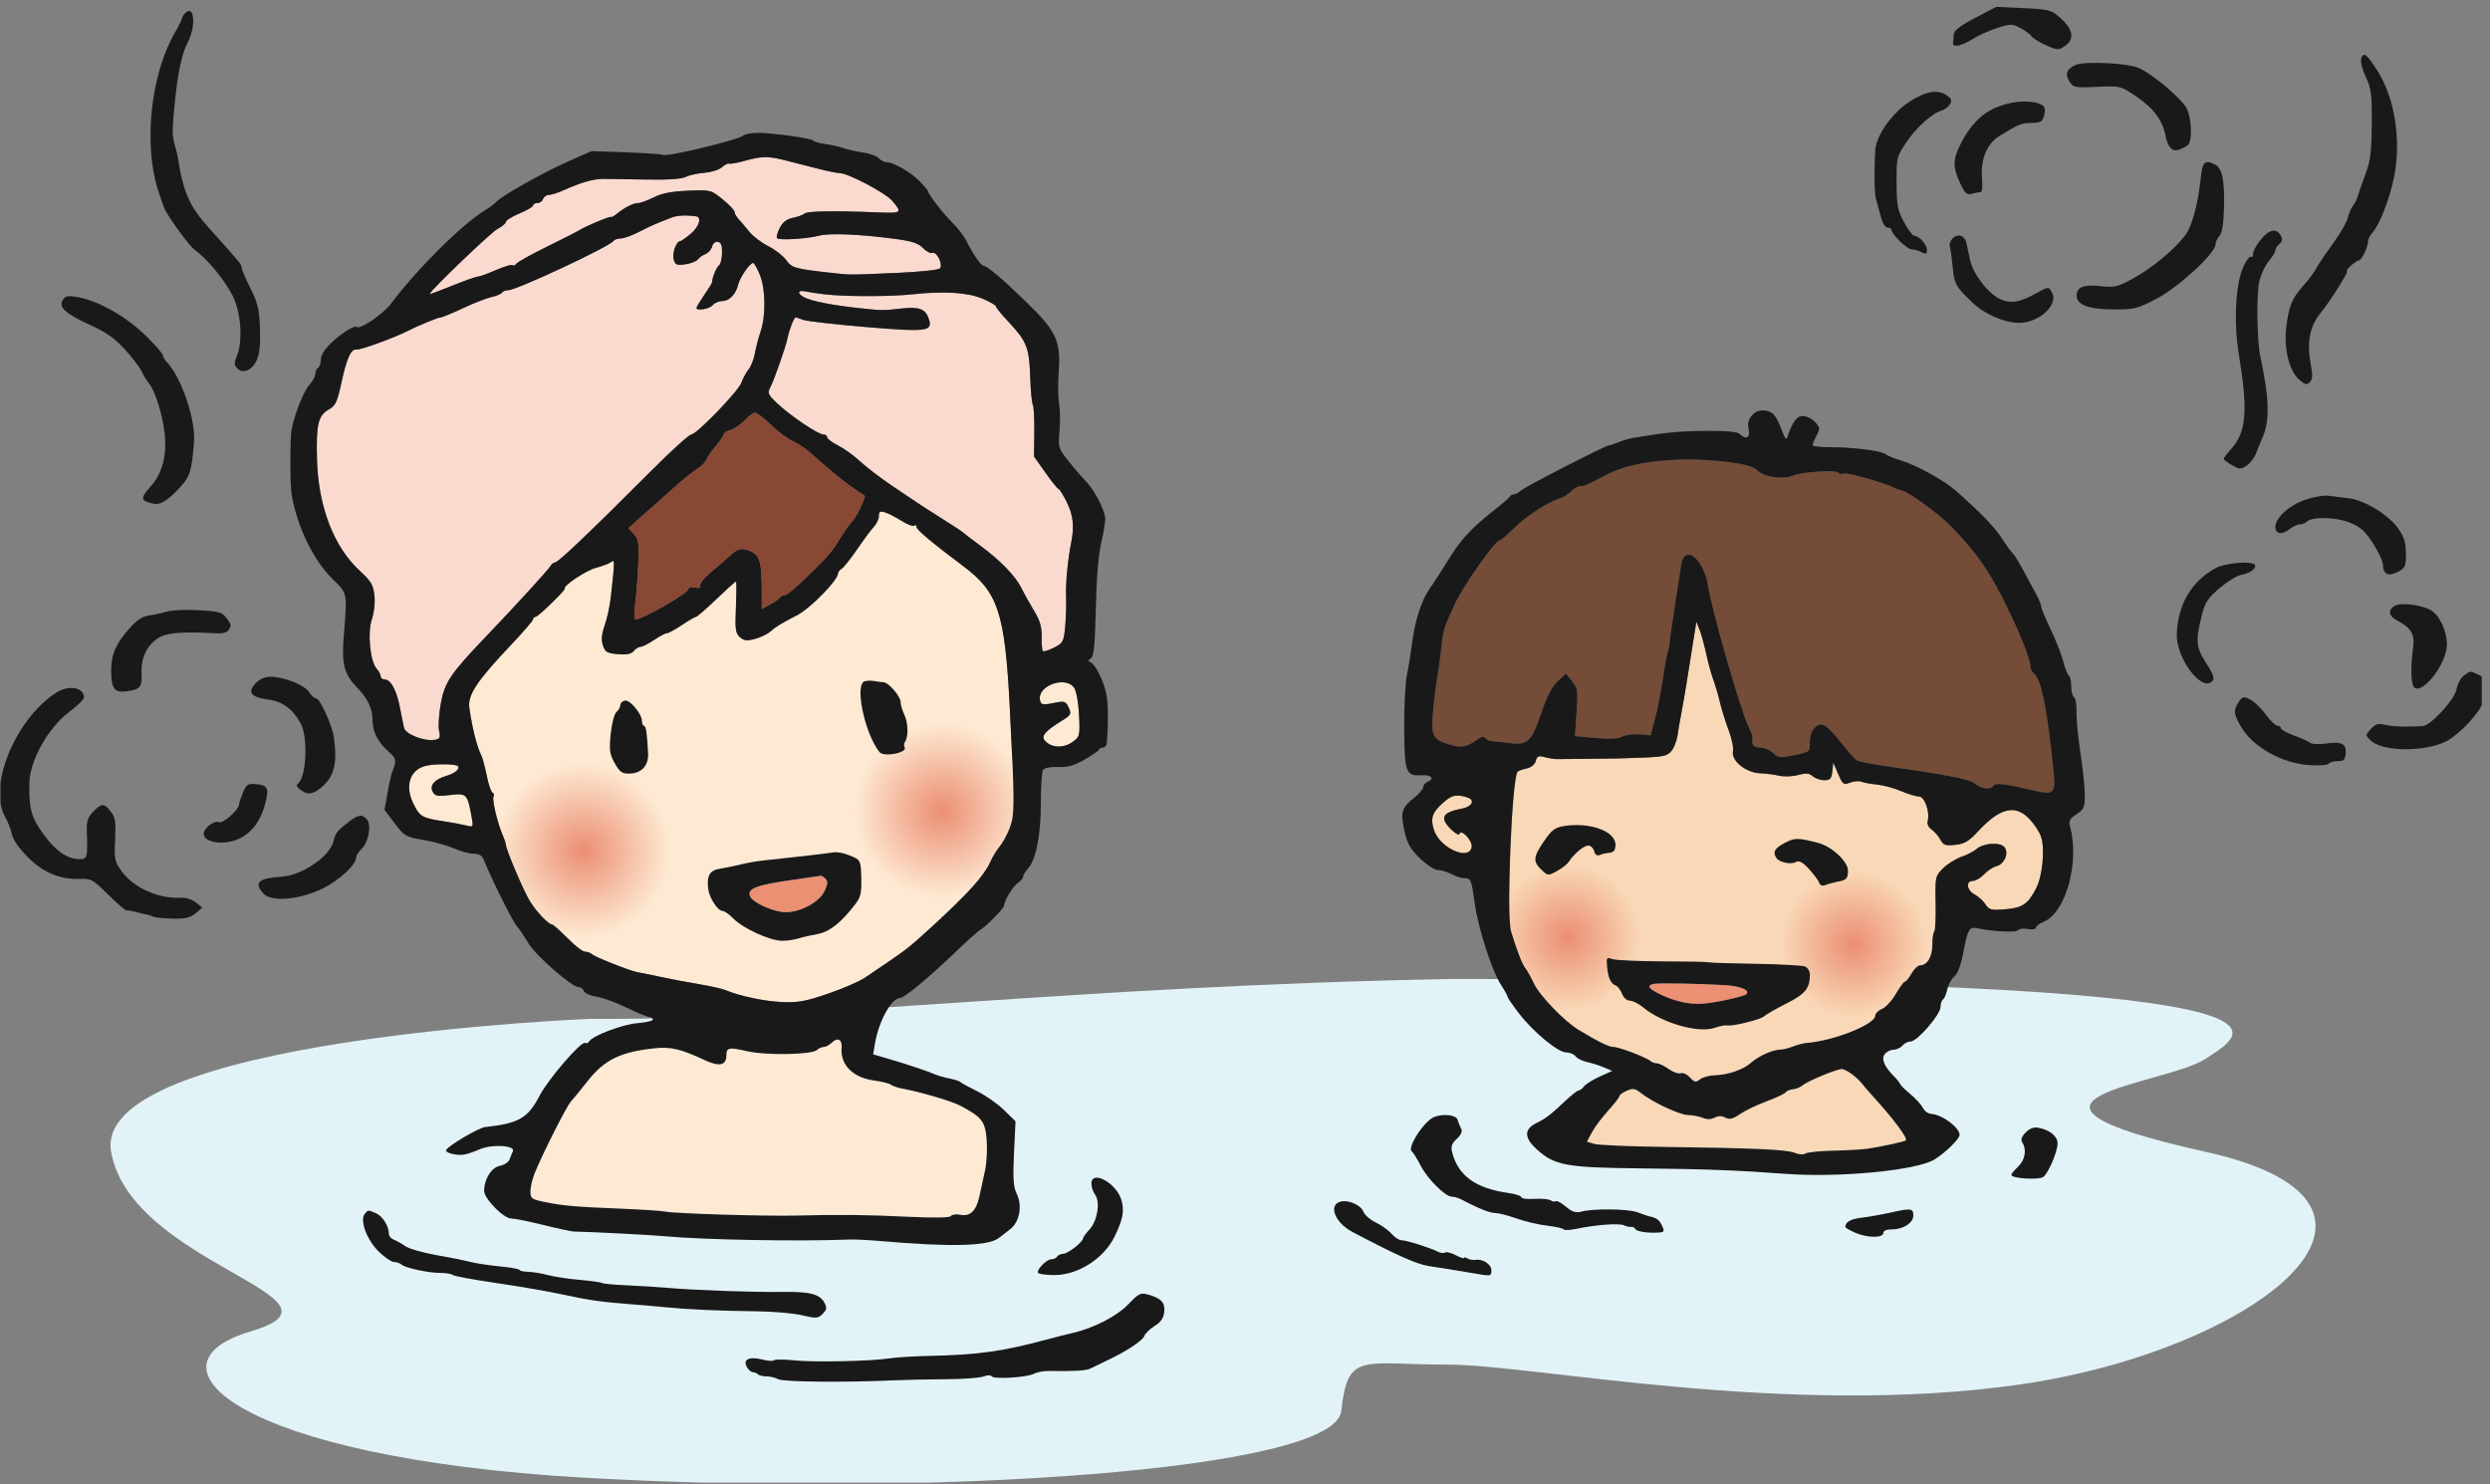 <?xml version="1.0" encoding="UTF-8"?>
<!DOCTYPE svg PUBLIC "-//W3C//DTD SVG 1.1//EN" "http://www.w3.org/Graphics/SVG/1.1/DTD/svg11.dtd">
<svg version="1.1" xmlns="http://www.w3.org/2000/svg" xmlns:xlink="http://www.w3.org/1999/xlink" x="0" y="0" width="906" height="540" viewBox="0, 0, 906, 540">
  <rect x="0" y="0" width="906" height="540" fill="#808080" stroke="none"/>
  <defs>
    <clipPath id="Clip_1">
      <path d="M0.18,2.481 L903,2.481 L903,539.481 L0.18,539.481 z"/>
    </clipPath>
    <radialGradient id="Gradient_1" gradientUnits="userSpaceOnUse" cx="212.074" cy="309.514" r="31.813" gradientTransform="matrix(1, 0, 0, 1, 0, -0.029)">
      <stop offset="0" stop-color="#EB8F73"/>
      <stop offset="0.006" stop-color="#EB8F73"/>
      <stop offset="1" stop-color="#FEE9D3"/>
    </radialGradient>
    <clipPath id="Clip_2">
      <path d="M243.888,309.516 C243.888,327.084 229.647,341.331 212.076,341.331 C194.505,341.331 180.261,327.084 180.261,309.516 C180.261,291.945 194.505,277.698 212.076,277.698 C229.647,277.698 243.888,291.945 243.888,309.516 z"/>
    </clipPath>
    <radialGradient id="Gradient_2" gradientUnits="userSpaceOnUse" cx="342.721" cy="294.997" r="31.813" gradientTransform="matrix(1, 0, 0, 1, 0, -0.028)">
      <stop offset="0" stop-color="#EB8F73"/>
      <stop offset="0.006" stop-color="#EB8F73"/>
      <stop offset="1" stop-color="#FEE9D3"/>
    </radialGradient>
    <clipPath id="Clip_3">
      <path d="M374.535,294.996 C374.535,312.567 360.294,326.814 342.723,326.814 C325.152,326.814 310.908,312.567 310.908,294.996 C310.908,277.428 325.152,263.181 342.723,263.181 C360.294,263.181 374.535,277.428 374.535,294.996 z"/>
    </clipPath>
    <radialGradient id="Gradient_3" gradientUnits="userSpaceOnUse" cx="570.312" cy="341.151" r="26.748">
      <stop offset="0" stop-color="#EB8F73"/>
      <stop offset="0.006" stop-color="#EB8F73"/>
      <stop offset="1" stop-color="#F9D8B7"/>
    </radialGradient>
    <clipPath id="Clip_4">
      <path d="M597.057,341.151 C597.057,355.926 585.087,367.905 570.315,367.905 C555.543,367.905 543.567,355.926 543.567,341.151 C543.567,326.379 555.543,314.403 570.315,314.403 C585.087,314.403 597.057,326.379 597.057,341.151 z"/>
    </clipPath>
    <radialGradient id="Gradient_4" gradientUnits="userSpaceOnUse" cx="674.343" cy="343.569" r="26.748">
      <stop offset="0" stop-color="#EB8F73"/>
      <stop offset="0.006" stop-color="#EB8F73"/>
      <stop offset="1" stop-color="#F9D8B7"/>
    </radialGradient>
    <clipPath id="Clip_5">
      <path d="M701.088,343.569 C701.088,358.347 689.118,370.323 674.346,370.323 C659.574,370.323 647.598,358.347 647.598,343.569 C647.598,328.797 659.574,316.821 674.346,316.821 C689.118,316.821 701.088,328.797 701.088,343.569 z"/>
    </clipPath>
    <clipPath id="Clip_6">
      <path d="M0.18,2.481 L903,2.481 L903,539.481 L0.18,539.481 z"/>
    </clipPath>
  </defs>
  <g id="Layer_1">
    <g clip-path="url(#Clip_1)" id="g889">
      <path d="M214.626,370.722 C214.626,370.722 33.177,377.982 40.434,419.112 C47.688,460.242 132.369,472.335 91.239,484.431 C50.109,496.53 86.4,530.403 212.208,537.66 C338.016,544.917 485.595,535.239 488.013,513.465 C490.434,491.691 495.27,496.53 526.725,496.53 C558.177,496.53 650.115,515.886 734.79,503.79 C819.468,491.691 889.626,438.468 802.53,419.112 C715.434,399.756 788.013,394.917 802.53,385.239 C817.047,375.561 858.174,356.208 529.143,356.208 C391.242,358.626 300.042,371.268 214.626,370.722" fill="#E2F3F8" id="path887"/>
    </g>
    <path d="M620.796,237.825 C621.504,241.095 622.659,245.328 623.367,247.236 C624.087,249.174 625.182,252.876 625.842,255.657 C626.502,258.384 627.921,262.935 629.013,265.809 C630.111,268.677 630.795,272.07 630.54,273.387 C629.892,276.819 635.253,281.154 640.404,281.364 C642.489,281.445 645.591,281.838 647.337,282.252 C649.113,282.663 652.137,282.555 654.225,281.997 C657.192,281.214 658.26,281.298 659.571,282.453 C660.45,283.221 662.394,283.884 663.783,283.884 C665.919,283.884 666.411,283.341 666.702,280.668 L667.05,277.449 L668.829,281.607 C670.488,285.474 670.8,285.69 673.14,284.778 C674.526,284.232 676.377,284.073 677.25,284.43 C678.129,284.787 680.673,285.249 682.947,285.474 C685.221,285.69 689.139,286.749 691.713,287.847 C694.29,288.945 697.212,289.824 698.25,289.824 C700.266,289.824 702.255,295.371 701.412,298.644 C701.112,299.799 701.667,301.038 702.861,301.86 C703.926,302.604 705.339,304.242 706.023,305.532 C707.085,307.524 707.862,307.791 711.423,307.407 C714.876,307.035 716.322,306.171 719.91,302.307 C727.737,293.886 733.359,292.599 738.465,298.047 C740.136,299.838 741.93,302.523 742.566,304.188 C744.156,308.385 743.256,318.552 740.871,323.205 C737.919,328.983 735.885,330.354 729.552,330.87 C724.5,331.287 723.75,331.089 722.421,329.052 C721.59,327.777 719.841,326.19 718.458,325.449 C715.581,323.919 715.173,320.535 717.861,320.535 C718.827,320.535 720.666,319.443 721.878,318.162 C723.084,316.869 725.103,315.528 726.279,315.231 C729.252,314.481 731.016,310.59 729.399,308.349 C727.944,306.318 721.728,306.687 719.145,308.943 C718.233,309.759 715.731,311.043 713.655,311.772 C711.576,312.501 708.531,314.412 706.971,315.978 C704.166,318.774 704.1,319.095 704.295,328.608 C704.397,333.96 704.181,338.661 703.797,339.006 C703.41,339.366 703.104,341.532 703.104,343.914 C703.104,348.171 701.241,351.24 698.646,351.24 C697.86,351.24 696.504,352.524 695.526,354.216 C694.545,355.893 693.498,357.183 693.105,357.183 C692.721,357.183 691.23,359.214 689.781,361.689 C688.341,364.17 686.067,366.621 684.729,367.137 C683.439,367.644 682.302,368.775 682.302,369.561 C682.302,372.696 667.35,378.681 657.537,379.47 C656.214,379.575 653.778,380.199 652.29,380.805 C650.808,381.417 648.597,381.945 647.532,381.945 C645.009,381.945 639.708,384.357 637.14,386.673 C634.407,389.136 628.914,391.065 624.255,391.224 C621.984,391.296 619.458,391.965 618.516,392.745 C617.07,393.924 616.554,393.834 614.898,392.052 C613.794,390.858 612.354,390.201 611.529,390.513 C610.752,390.813 608.757,390.108 607.173,388.98 C605.586,387.849 603.621,386.901 602.868,386.901 C602.067,386.901 601.05,386.532 600.489,386.037 C598.95,384.702 589.095,380.952 587.115,380.952 C585.396,380.952 581.865,379.227 574.335,374.688 C569.094,371.52 560.04,362.085 558.027,357.675 C557.025,355.5 555.654,353.046 554.973,352.23 C553.899,350.961 551.754,345.393 549.804,338.853 C548.091,333.114 550.041,284.247 552.114,280.911 C552.357,280.521 553.785,279.963 555.372,279.627 C557.151,279.249 558.408,278.247 558.792,276.9 C559.299,275.076 559.773,274.881 562.158,275.517 C563.637,275.91 565.62,276.234 566.412,276.213 C567.243,276.177 571.86,276.135 576.813,276.108 C581.766,276.084 586.83,276.027 588.201,275.985 C605.241,275.484 605.898,275.4 607.821,273.636 C608.853,272.682 609.993,270.021 610.344,267.738 C610.704,265.413 611.4,261.396 611.931,258.63 C612.75,254.349 614.058,246.345 616.617,230.097 L617.232,226.236 L618.366,229.059 C618.99,230.61 620.085,234.558 620.796,237.825" fill="#F9D8B7" id="path891"/>
    <path d="M627.624,358.452 C633.273,358.782 636.888,360.3 635.448,361.737 C634.569,362.622 623.562,364.995 619.302,365.223 C614.406,365.487 609.696,364.44 604.251,361.884 C599.793,359.793 598.977,358.509 601.779,357.987 C603.63,357.636 618.216,357.894 627.624,358.452" fill="#EB9073" id="path893"/>
    <path d="M535.353,291.015 C536.163,292.29 534.624,293.715 531.846,294.243 C524.814,295.596 523.764,297.51 527.817,301.617 C529.485,303.297 530.817,304.038 531.033,303.405 C531.705,301.491 535.803,305.88 535.479,308.154 C534.729,313.41 523.941,308.646 521.787,302.109 C520.353,297.75 521.082,295.581 525.213,291.987 C527.781,289.74 529.137,289.227 531.597,289.581 C533.28,289.824 535.005,290.481 535.353,291.015" fill="#F9D8B7" id="path895"/>
    <path d="M673.437,390.558 C674.724,391.455 676.563,393.129 677.349,394.131 C678.177,395.175 679.92,397.203 681.273,398.682 C689.13,407.301 694.404,414.39 693.399,414.981 C692.502,415.515 683.988,417.33 679.329,418.002 C677.406,418.275 671.901,418.578 666.951,418.695 C662.004,418.8 657.528,419.265 656.895,419.733 C656.25,420.213 654.57,420.102 652.986,419.472 C649.911,418.257 639.012,417.765 604.545,417.3 C592.566,417.147 581.559,416.655 580.083,416.22 L577.407,415.419 L579.243,412.008 C580.26,410.106 582.876,406.611 585.135,404.136 C587.391,401.658 589.197,399.321 589.197,398.883 C589.197,398.442 590.382,397.56 591.873,396.903 C594.153,395.889 594.927,396.018 597.12,397.758 C601.281,401.07 611.238,405.723 614.151,405.723 C615.645,405.723 617.973,406.164 619.407,406.704 C621.189,407.394 622.578,407.379 623.91,406.659 C625.203,405.963 626.493,405.963 627.774,406.659 C629.286,407.469 630.45,407.193 633.123,405.375 C635.007,404.091 639.363,401.994 642.834,400.716 C646.293,399.435 649.41,397.965 649.764,397.443 C650.121,396.924 651.3,396.438 652.389,396.357 C653.484,396.276 655.128,395.571 656.052,394.785 C657.675,393.423 667.842,389.193 670.023,388.971 C670.545,388.926 672.153,389.667 673.437,390.558" fill="#F9D8B7" id="path897"/>
    <path d="M628.32,168.09 C634.959,168.903 637.788,169.707 639.414,171.219 C642.024,173.655 648.726,174.576 652.488,173.019 C655.755,171.663 668.31,170.934 669.021,172.056 C669.306,172.509 670.116,172.614 670.914,172.308 C672.129,171.837 686.958,176.097 689.736,177.717 C690.264,178.029 691.32,178.389 692.007,178.5 C694.341,178.866 705.624,187.11 710.028,191.667 C718.815,200.754 723.093,206.724 728.682,217.716 C734.376,228.909 738.765,239.727 738.765,242.58 C738.765,243.372 739.413,244.587 740.145,245.187 C742.755,247.287 744.912,258.132 747.153,280.413 C748.002,288.84 747.432,289.377 739.656,287.544 C729.648,285.177 726.057,284.754 725.388,285.864 C724.41,287.484 720.837,287.106 718.653,285.135 C716.871,283.524 708.555,281.907 685.278,278.631 C680.622,277.971 676.278,277.068 675.567,276.609 C674.862,276.144 672.48,273.48 670.284,270.714 C664.56,263.481 662.88,262.452 660.417,264.66 C659.226,265.725 658.53,267.696 658.53,269.97 C658.53,273.585 658.53,273.585 652.878,274.77 C647.733,275.853 647.061,275.784 645.159,273.981 C644.004,272.877 641.892,271.998 640.404,271.998 C637.998,271.998 637.221,271.002 637.665,268.533 C637.752,268.041 637.14,266.256 636.3,264.57 C633.261,258.468 622.5,220.89 621.351,212.37 C621.153,210.894 620.334,208.407 619.518,206.82 C616.317,200.583 612.48,200.1 611.652,205.833 C611.397,207.624 610.377,214.251 609.399,220.491 C608.421,226.734 607.554,232.779 607.473,233.865 C607.392,234.954 607.08,236.514 606.777,237.33 C606.48,238.152 605.679,242.58 604.998,247.236 C604.314,251.892 603.045,258.312 602.172,261.6 L600.588,267.543 L596.481,267.195 C594.198,266.997 591.375,267.381 590.133,268.041 C588.618,268.845 585.528,268.998 580.482,268.533 L573.051,267.837 L573.642,259.266 C574.197,251.352 574.068,250.494 572.007,247.878 L569.781,245.055 L566.757,247.878 C564.702,249.804 562.845,253.374 560.91,259.122 C557.337,269.721 555.888,271.188 549.774,270.414 C547.2,270.084 544.23,269.775 543.135,269.721 C542.049,269.667 540.846,269.151 540.462,268.584 C540,267.888 539.172,267.96 537.987,268.791 C533.628,271.839 532.089,272.19 527.979,271.062 C521.382,269.253 520.644,267.936 521.391,259.224 C521.754,255.066 522.411,249.636 522.879,247.089 C523.338,244.59 523.998,239.805 524.322,236.637 C525.063,229.335 525.342,228.417 529.299,219.9 C532.377,213.261 543.951,196.719 545.514,196.719 C545.955,196.719 548.286,194.751 550.764,192.297 C555.222,187.872 563.202,182.67 567.504,181.383 C568.791,180.999 570.702,179.808 571.662,178.791 C572.601,177.801 574.149,176.91 574.932,176.91 C576.501,176.91 577.212,176.601 585.135,172.473 C594.198,167.748 611.385,166.005 628.32,168.09" fill="#744C37" id="path899"/>
    <path d="M286.002,58.416 C289.017,59.184 294.372,60.555 297.741,61.416 C301.107,62.28 304.698,63.003 305.613,63.003 C308.487,63.003 322.092,70.146 324.483,72.906 C328.416,77.457 328.2,77.643 319.482,77.292 C303.435,76.635 293.88,76.785 292.737,77.703 C292.068,78.237 290.16,78.933 288.378,79.296 C286.197,79.74 284.73,80.898 283.674,83.013 C282.831,84.693 282.405,86.349 282.732,86.676 C283.563,87.507 293.628,86.916 297.888,85.785 C301.767,84.753 312.447,85.179 325.425,86.883 C331.764,87.717 334.146,88.482 335.823,90.24 C337.056,91.527 338.562,92.304 339.291,92.022 C340.875,91.41 343.239,96.396 341.967,97.671 C341.421,98.214 334.536,98.94 326.712,99.282 C308.586,100.074 309.408,100.074 302.445,99.279 C288.972,97.749 288.171,97.521 286.041,94.599 C284.931,93.075 281.988,90.798 279.513,89.544 C277.038,88.296 273.936,85.932 272.628,84.294 C271.281,82.614 269.607,80.637 268.764,79.743 C267.933,78.852 267.279,77.703 267.279,77.118 C267.279,76.542 265.347,74.499 262.971,72.561 C258.714,69.087 258.564,69.048 250.344,69.39 C244.302,69.642 240.885,70.305 237.864,71.817 C235.581,72.957 232.986,73.896 232.116,73.896 C230.418,73.896 227.262,75.498 224.391,77.823 C223.401,78.624 222.441,79.158 222.375,78.948 C222.213,78.489 213.099,82.266 210.822,83.733 C210,84.264 204.681,86.976 198.936,89.793 C193.191,92.613 188.226,95.385 187.842,95.985 C187.464,96.579 186.858,96.804 186.504,96.48 C186.15,96.153 183.435,96.957 180.462,98.265 C177.492,99.573 174.531,100.641 173.874,100.641 C173.229,100.641 168.972,102.15 164.514,103.959 C160.059,105.771 156.345,107.142 156.345,106.98 C156.345,105.927 178.629,84.543 181.005,83.313 C182.688,82.437 184.08,81.276 184.08,80.73 C184.08,80.175 186.258,78.828 189.03,77.661 C191.805,76.494 193.986,75.21 193.986,74.739 C193.986,74.247 194.625,73.896 195.516,73.896 C196.41,73.896 197.283,73.275 197.598,72.411 C197.904,71.577 198.837,70.926 199.728,70.926 C200.598,70.926 203.097,70.122 205.275,69.141 C211.512,66.33 215.964,65.082 219.735,65.082 C221.64,65.082 228.552,65.193 235.089,65.328 C242.814,65.49 247.839,65.16 249.453,64.389 C250.827,63.729 253.908,63.045 256.386,62.856 C258.858,62.661 261.678,61.758 262.722,60.822 C263.715,59.937 264.909,59.328 265.248,59.535 C265.611,59.757 268.074,59.328 270.846,58.554 C277.299,56.763 279.462,56.742 286.002,58.416" fill="#FADACF" id="path901"/>
    <path d="M253.212,78.696 C255.492,78.987 254.403,82.533 251.235,85.146 C249.453,86.619 247.806,87.762 247.47,87.762 C246.129,87.762 244.551,92.022 245.082,94.203 C245.613,96.372 246.135,96.618 249.303,96.183 C251.283,95.913 253.365,95.106 253.908,94.401 C254.445,93.705 255.741,92.796 256.731,92.418 C257.715,92.046 258.816,90.786 259.11,89.694 C259.428,88.506 260.31,87.807 261.24,88.011 C262.407,88.266 262.797,89.349 262.722,92.124 C262.668,94.203 262.182,96.165 261.636,96.513 C260.754,97.068 259.044,101.235 259.128,102.621 C259.143,102.894 257.859,104.997 256.284,107.277 C254.715,109.554 253.413,111.705 253.413,112.032 C253.413,113.226 258.168,112.428 259.314,111.039 C259.986,110.229 261.537,109.554 262.722,109.554 C265.353,109.554 267.762,107.079 268.605,103.512 C269.214,100.938 272.841,95.688 274.017,95.688 C274.401,95.688 275.484,97.569 276.462,99.948 C278.583,105.108 278.715,114.804 276.744,120.651 C275.937,123.024 275.019,126.552 274.659,128.622 C274.302,130.701 273.255,133.317 272.283,134.565 C271.344,135.774 270.204,137.883 269.799,139.173 C268.857,142.143 253.458,158.091 251.529,158.091 C250.77,158.091 244.215,164.034 237,171.264 C215.355,192.957 203.1,204.645 202.005,204.645 C201.441,204.645 200.682,205.239 200.238,206.031 C199.5,207.345 187.275,220.692 176.196,232.278 C163.98,245.055 161.769,248.358 160.41,255.852 C159.69,259.809 159.402,264.285 159.762,265.911 C160.308,268.38 160.056,268.884 158.127,269.199 C154.263,269.823 147.465,267.126 146.985,264.762 C146.739,263.577 146.043,260.112 145.449,257.136 C144.219,251.001 142.149,247.236 140.001,247.236 C139.206,247.236 138.516,246.705 138.516,246.099 C138.516,245.457 137.889,244.263 137.088,243.372 C134.67,240.687 133.641,230.298 135.306,225.345 C136.128,222.885 136.521,219.204 136.236,216.63 C135.813,212.808 135.051,211.53 130.887,207.684 C121.383,198.897 115.779,184.239 115.338,167.007 C115.014,154.425 115.779,151.173 119.598,149.019 C122.064,147.621 122.7,146.301 124.134,139.668 C126.156,130.257 127.716,126.825 129.798,127.179 C131.115,127.401 143.766,122.793 148.317,120.429 C151.887,118.581 159.375,115.497 160.305,115.497 C160.851,115.497 164.514,113.988 168.477,112.131 C172.44,110.271 177.102,108.453 178.878,108.069 C180.66,107.685 182.34,106.977 182.64,106.485 C182.943,105.99 183.978,105.594 184.971,105.594 C187.941,105.594 222.045,89.619 223.248,87.666 C223.542,87.186 224.739,86.772 225.828,86.772 C226.932,86.772 229.938,85.701 232.416,84.423 C236.721,82.2 238.062,81.609 244.302,79.188 C246.432,78.36 249.351,78.198 253.212,78.696" fill="#FADACF" id="path903"/>
    <path d="M300.462,107.142 C307.665,107.955 324.135,107.943 331.665,107.121 C343.254,105.858 352.08,106.377 357.42,108.642 C360.192,109.818 362.37,111.072 362.37,111.489 C362.37,111.897 364.416,114.408 366.924,117.081 C373.578,124.173 374.502,126.492 374.844,136.992 C375.012,142.044 375.438,146.673 375.789,147.243 C376.149,147.825 376.392,152.244 376.338,157.197 L376.236,166.113 L380.397,172.005 C382.704,175.275 384.822,177.9 385.152,177.9 C385.473,177.9 386.835,180.078 388.125,182.655 C390.465,187.338 390.939,191.472 389.796,197.217 C388.512,203.655 387.693,212.265 387.903,217.026 C388.026,219.747 387.876,224.652 387.579,227.922 C387.069,233.466 386.799,233.982 383.517,235.647 C381.537,236.649 379.764,237.192 379.455,236.883 C379.158,236.586 378.957,234.21 379.011,231.636 C379.083,228.168 378.393,225.756 376.386,222.474 C374.874,219.996 372.81,216.3 371.748,214.152 C369.462,209.541 364.056,203.961 356.427,198.348 C353.454,196.164 350.754,194.097 350.484,193.797 C350.208,193.494 346.917,191.322 343.056,188.895 C339.192,186.465 335.025,183.792 333.645,182.856 C332.268,181.914 328.098,179.106 324.234,176.514 C320.373,173.919 315.414,170.124 313.041,167.946 C310.665,165.759 307.056,163.158 304.872,162.051 C302.691,160.95 300.957,159.633 300.957,159.081 C300.957,158.514 300.366,158.091 299.568,158.091 C297.669,158.091 287.487,151.227 282.831,146.805 C279.462,143.607 279.189,143.001 280.236,141.054 C281.613,138.483 286.083,125.703 286.572,122.925 C287.025,120.351 288.921,115.497 289.467,115.497 C289.74,115.497 291.003,115.896 292.29,116.391 C293.571,116.88 303.831,118.056 315.123,118.998 C337.311,120.855 339.438,120.582 337.971,116.091 C336.777,112.425 334.536,111.543 328.2,112.239 C321.066,113.022 321.066,113.022 312.846,112.143 C302.94,111.084 295.359,109.605 292.638,108.198 C289.749,106.707 290.259,105.354 293.43,106.098 C294.594,106.368 297.69,106.83 300.462,107.142" fill="#FADACF" id="path905"/>
    <path d="M327.999,189.489 C330.078,190.803 332.184,191.601 332.706,191.271 C333.267,190.917 333.552,191.034 333.414,191.571 C333.171,192.504 338.796,197.256 350.685,206.154 C363.165,215.493 365.649,223.068 367.398,257.136 C369.24,292.896 369.234,296.502 367.329,301.416 C366.408,303.795 364.782,306.771 363.756,307.95 C362.712,309.168 361.158,311.718 360.261,313.704 C358.014,318.657 352.068,325.266 339.39,336.912 C331.368,344.274 329.871,345.477 322.752,350.301 C320.274,351.981 316.707,354.402 314.727,355.743 C312.78,357.075 306.705,359.7 301.353,361.542 C293.133,364.365 290.412,364.863 284.514,364.608 C278.076,364.338 268.878,362.382 263.814,360.21 C262.731,359.748 258.465,358.797 254.403,358.125 C250.344,357.444 244.056,356.259 240.537,355.5 C236.973,354.735 233.172,353.958 232.017,353.763 C229.344,353.322 216.543,348.264 215.376,347.199 C214.806,346.671 213.747,346.287 212.85,346.287 C211.992,346.287 209.181,344.112 206.463,341.331 C203.745,338.565 201.306,336.378 200.916,336.378 C199.614,336.378 195.357,331.92 192.876,327.963 C190.584,324.297 184.08,308.991 184.08,307.263 C184.08,306.825 183.483,305.079 182.76,303.405 C180.888,299.037 178.968,290.85 179.583,289.824 C179.901,289.293 179.739,288.72 179.175,288.387 C178.662,288.102 177.714,285.273 177.093,282.198 C176.475,279.126 175.596,275.832 175.164,274.974 C173.529,271.698 171.825,264.963 170.778,257.634 C170.097,252.87 173.376,247.929 186.306,234.261 C190.518,229.803 193.986,225.756 193.986,225.294 C193.986,224.793 194.34,224.454 194.877,224.454 C195.768,224.454 205.881,214.656 205.509,214.152 C204.798,213.198 213.198,207.579 216.765,206.628 C219.24,205.965 221.748,205.011 222.411,204.477 C223.728,203.412 223.719,204.051 222.234,217.422 C221.892,220.491 220.908,225.003 220.032,227.523 C218.895,230.793 218.712,232.866 219.39,234.855 C220.218,237.294 220.875,237.675 224.835,238.023 C228.009,238.302 229.713,237.966 230.583,236.883 C231.3,235.992 232.338,235.35 233.058,235.35 C233.73,235.35 235.98,234.21 237.96,232.872 C239.94,231.534 242.106,230.397 242.667,230.397 C243.228,230.397 245.736,229.029 248.112,227.427 C250.491,225.822 252.84,224.454 253.212,224.454 C253.593,224.454 256.98,221.52 260.646,218.016 C264.309,214.512 267.561,211.575 267.774,211.575 C267.996,211.575 267.996,215.736 267.774,220.89 C267.432,229.011 267.612,230.409 269.214,231.831 C270.696,233.157 271.737,233.28 274.71,232.479 C276.69,231.942 279.24,230.721 280.257,229.818 C282.228,228.066 284.217,226.854 290.061,223.827 C294.915,221.313 304.923,211.065 304.923,208.605 C304.923,208.146 305.565,207.333 306.258,206.925 C306.984,206.493 309.591,203.208 311.952,199.74 C314.316,196.275 317.106,192.537 318.045,191.571 C318.972,190.611 319.779,188.844 319.779,187.755 C319.779,186.129 320.223,185.862 322.005,186.42 C323.241,186.801 325.92,188.175 327.999,189.489" fill="#FEE9D3" id="path907"/>
    <path d="M300.315,319.692 C301.293,320.589 301.242,321.531 300.09,324.096 C298.119,328.494 290.16,332.514 284.715,331.851 C280.155,331.308 273.663,328.137 272.889,326.076 C271.815,323.241 275.202,322.002 289.566,319.998 C294.519,319.305 298.614,318.702 298.779,318.651 C298.944,318.6 299.619,319.05 300.315,319.692" fill="#EB9073" id="path909"/>
    <path d="M390.927,250.401 C391.674,251.607 392.439,256.05 392.628,260.31 C392.967,267.837 392.904,268.089 390.105,270.066 C386.835,272.379 382.347,272.094 380.127,269.424 C378.765,267.786 380.298,266.016 386.34,262.275 C389.709,260.193 389.913,259.809 388.869,257.484 C387.945,255.45 387.231,255.066 385.152,255.477 C379.308,256.644 378.78,256.593 378.405,254.763 C377.304,249.417 387.993,245.694 390.927,250.401" fill="#FEE9D3" id="path911"/>
    <path d="M166.689,278.835 C167.343,279.903 165.456,281.421 162.288,282.357 C158.127,283.587 156.222,285.813 157.419,288.039 C158.292,289.686 159.117,289.848 163.773,289.284 C169.8,288.561 170.067,288.84 171.588,297.156 C172.29,301.017 172.29,301.017 169.518,300.33 C168.003,299.952 164.268,299.262 161.298,298.815 C153.57,297.66 152.67,297.12 150.348,292.299 C147.243,285.864 149.163,280.08 154.86,278.673 C158.325,277.821 166.137,277.926 166.689,278.835" fill="#FEE9D3" id="path913"/>
    <path d="M306.216,381.054 C305.664,387.456 310.269,392.121 318.192,393.18 C320.868,393.54 323.538,394.209 324.135,394.671 C324.756,395.157 326.514,395.757 328.2,396.078 C335.427,397.458 346.29,400.659 349.494,402.366 C357.318,406.521 358.482,408.036 359.01,414.735 C359.28,418.095 359.004,423.156 358.41,425.925 C357.81,428.697 356.877,432.984 356.331,435.432 C355.17,440.682 352.977,442.731 349.296,442.002 C347.811,441.708 346.356,441.918 346.026,442.464 C345.648,443.097 339.984,443.193 330.378,442.737 C314.985,441.996 305.418,441.9 289.566,442.308 C278.772,442.587 245.334,441.573 242.22,440.874 C241.026,440.607 234,440.133 226.671,439.83 C209.436,439.128 205.05,438.756 198.441,437.424 C193.389,436.407 192.993,436.116 192.993,433.5 C192.993,431.982 193.725,428.895 194.574,426.813 C197.616,419.388 206.196,402.42 207.756,400.77 C208.614,399.855 211.35,396.51 213.753,393.435 C219.885,385.605 225.78,382.722 238.359,381.417 C244.032,380.82 247.866,381.729 256.188,385.653 C261.732,388.263 264.309,387.711 264.309,383.925 C264.309,381.183 265.299,380.985 271.737,382.479 C278.67,384.078 295.542,383.799 297.294,382.041 C297.858,381.477 299.025,380.952 299.718,380.952 C300.471,380.952 301.752,380.277 302.643,379.401 C304.707,377.364 306.465,378.186 306.216,381.054" fill="#FEE9D3" id="path915"/>
    <g clip-path="url(#Clip_2)" id="g923">
      <path d="M243.888,309.516 C243.888,327.084 229.647,341.331 212.076,341.331 C194.505,341.331 180.261,327.084 180.261,309.516 C180.261,291.945 194.505,277.698 212.076,277.698 C229.647,277.698 243.888,291.945 243.888,309.516 z" fill="url(#Gradient_1)" id="path921"/>
    </g>
    <g clip-path="url(#Clip_3)" id="g931">
      <path d="M374.535,294.996 C374.535,312.567 360.294,326.814 342.723,326.814 C325.152,326.814 310.908,312.567 310.908,294.996 C310.908,277.428 325.152,263.181 342.723,263.181 C360.294,263.181 374.535,277.428 374.535,294.996 z" fill="url(#Gradient_2)" id="path929"/>
    </g>
    <g clip-path="url(#Clip_4)" id="g937">
      <path d="M597.057,341.151 C597.057,355.926 585.087,367.905 570.315,367.905 C555.543,367.905 543.567,355.926 543.567,341.151 C543.567,326.379 555.543,314.403 570.315,314.403 C585.087,314.403 597.057,326.379 597.057,341.151" fill="#F9D8B7" id="path933"/>
      <path d="M597.057,341.151 C597.057,355.926 585.087,367.905 570.315,367.905 C555.543,367.905 543.567,355.926 543.567,341.151 C543.567,326.379 555.543,314.403 570.315,314.403 C585.087,314.403 597.057,326.379 597.057,341.151 z" fill="url(#Gradient_3)" id="path935"/>
    </g>
    <g clip-path="url(#Clip_5)" id="g943">
      <path d="M701.088,343.569 C701.088,358.347 689.118,370.323 674.346,370.323 C659.574,370.323 647.598,358.347 647.598,343.569 C647.598,328.797 659.574,316.821 674.346,316.821 C689.118,316.821 701.088,328.797 701.088,343.569" fill="#F9D8B7" id="path939"/>
      <path d="M701.088,343.569 C701.088,358.347 689.118,370.323 674.346,370.323 C659.574,370.323 647.598,358.347 647.598,343.569 C647.598,328.797 659.574,316.821 674.346,316.821 C689.118,316.821 701.088,328.797 701.088,343.569 z" fill="url(#Gradient_4)" id="path941"/>
    </g>
    <g id="g949">
      <path d="M718.707,6.492 C713.253,9.339 710.985,11.082 710.88,12.486 C710.799,13.575 710.685,15 710.628,15.657 C710.466,17.439 713.796,16.728 717.963,14.091 C719.874,12.876 723.75,11.139 726.627,10.206 C731.487,8.637 732.039,8.631 735.048,10.158 C736.833,11.064 738.621,12.366 739.059,13.08 C739.5,13.794 741.831,15.27 744.309,16.401 C748.47,18.291 748.926,18.321 751.245,16.797 C754.872,14.409 754.413,10.836 749.958,6.795 C746.379,3.555 746.046,3.459 736.335,2.976 L726.378,2.481 L718.707,6.492" fill="#1A1919" id="path945"/>
      <path d="M67.395,4.761 C66.705,5.454 66.21,6.258 66.21,6.69 C66.21,7.095 64.956,9.612 63.474,12.189 C54.879,27.135 52.188,52.404 57.435,68.946 C58.563,72.51 59.748,75.87 60.087,76.473 C62.55,80.829 69.009,89.55 70.665,90.75 C75.366,94.155 81.42,101.433 84.573,107.475 C87.627,113.319 88.449,123.831 86.277,129.267 C85.128,132.138 85.149,132.852 86.415,134.118 C88.524,136.23 91.947,134.613 93.543,130.752 C94.485,128.466 94.821,124.761 94.587,119.211 C94.296,112.377 93.729,110.037 91.119,104.898 C89.406,101.532 87.999,98.268 87.999,97.671 C87.999,97.035 87.588,96.084 87.012,95.391 C85.086,93.066 81.537,89.052 76.251,83.208 C68.922,75.105 66.714,70.134 64.659,57.06 C64.524,56.217 64.047,54.288 63.549,52.602 C62.589,49.329 62.604,47.25 63.66,36.753 C64.719,26.256 66.225,19.365 68.367,15.258 C71.415,9.414 70.68,1.476 67.395,4.761" fill="#1A1919" id="path947"/>
    </g>
    <path d="M859.14,21.3 C858.783,22.386 859.476,25.215 860.796,27.984 C862.797,32.217 863.058,34.278 862.974,45.174 C862.89,55.476 862.497,58.551 860.646,63.495 C859.416,66.765 858.168,70.332 857.868,71.421 C857.568,72.51 856.791,74.07 856.134,74.886 C855.495,75.693 854.631,77.709 854.253,79.296 C853.875,80.904 851.421,85.143 848.802,88.707 C846.192,92.271 843.471,96.306 842.763,97.671 C842.055,99.039 839.976,101.829 838.11,103.911 C833.967,108.546 832.851,111.237 831.879,118.965 C830.916,126.69 832.911,134.931 836.523,138.102 C838.698,140.01 839.304,140.16 840.435,139.074 C841.512,138.039 841.554,136.596 840.651,131.745 C839.304,124.512 840.561,118.41 844.335,113.913 C847.578,110.049 854.757,98.661 853.956,98.661 C853.572,98.661 854.202,97.782 855.387,96.678 C856.581,95.571 857.874,94.698 858.321,94.698 C859.278,94.698 861.582,89.946 861.582,87.963 C861.582,87.138 862.299,85.686 863.205,84.693 C865.893,81.72 869.673,71.919 871.179,63.993 C873.714,50.619 871.311,35.637 865.044,25.758 C861.141,19.617 859.992,18.75 859.14,21.3" fill="#1A1919" id="path951"/>
    <path d="M755.403,23.565 C751.938,25.002 751.206,26.964 753.084,29.82 C754.419,31.857 755.055,31.974 762.981,31.605 C771.399,31.209 771.48,31.227 776.898,34.839 C783.534,39.264 786.798,43.593 787.98,49.533 C788.766,53.493 790.341,55.221 792.546,54.549 C793.734,54.192 795.306,53.415 796.011,52.845 C797.655,51.513 797.55,43.884 795.84,39.822 C794.334,36.261 782.841,26.526 777.885,24.615 C773.526,22.935 758.592,22.239 755.403,23.565" fill="#1A1919" id="path953"/>
    <path d="M695.277,36.672 C688.647,40.806 682.626,49.206 682.302,54.78 C681.876,62.409 682.002,70.476 682.593,72.411 C682.917,73.482 683.694,76.323 684.282,78.603 C684.957,81.177 685.932,82.812 686.805,82.812 C687.606,82.812 688.248,83.169 688.248,83.607 C688.248,85.242 693.891,90.735 695.58,90.735 C696.528,90.735 698.106,91.188 699.192,91.776 C700.776,92.631 701.124,92.481 701.124,90.933 C701.124,88.953 698.259,85.785 696.471,85.785 C695.916,85.785 694.299,83.607 692.799,80.829 C690.429,76.428 690.123,74.838 690.081,66.519 C690.03,57.405 690.123,57.018 693.543,51.909 C697.182,46.458 703.074,41.139 706.473,40.23 C707.463,39.963 708.867,38.925 709.446,38.043 C710.313,36.693 710.139,36.057 708.555,34.851 C705.393,32.445 701.124,33.033 695.277,36.672" fill="#1A1919" id="path955"/>
    <path d="M732.225,37.35 C723.336,39.042 717.849,43.488 713.172,52.8 C710.535,58.053 710.535,60.921 713.163,66.567 C714.921,70.332 715.65,71.019 717.363,70.527 C718.554,70.188 719.916,69.933 720.534,69.933 C721.242,69.933 721.461,68.055 721.158,64.587 C720.594,58.047 722.97,52.293 727.374,49.566 C734.4,45.207 735.468,44.772 739.158,44.727 C742.524,44.682 743.118,44.334 743.763,42.003 C744.228,40.32 744.066,38.985 743.319,38.403 C741.498,36.987 736.584,36.522 732.225,37.35" fill="#1A1919" id="path957"/>
    <path d="M270.45,49.311 C268.866,50.859 242.586,57.198 241.23,56.361 C240.795,56.088 234.789,55.671 227.856,55.425 L215.277,54.978 L206.862,58.68 C198.045,62.556 182.325,71.376 180.621,73.401 C180.057,74.07 178.233,75.435 176.451,76.524 C168.048,81.651 151.638,97.968 142.23,110.547 C139.413,114.309 130.875,120.084 129.777,118.965 C129.273,118.452 126.231,120.021 123.459,122.226 C119.001,125.772 116.724,128.724 116.724,130.95 C116.724,132.237 116.292,133.488 115.734,133.824 C115.194,134.148 114.741,135.162 114.741,136.05 C114.741,136.968 113.748,138.774 112.479,140.16 C110.511,142.314 107.229,150.561 106.134,156.108 C105.483,159.42 105.486,176.613 106.14,180.177 C108.327,192.063 113.997,203.745 120.885,210.552 C126.54,216.144 126.378,215.34 125.076,231.483 C124.251,241.689 125.223,245.364 130.041,250.308 C133.857,254.22 135.543,257.832 135.543,262.092 C135.543,266.154 137.514,270.066 141.189,273.294 C144.255,275.991 144.399,276.651 142.761,280.716 C142.389,281.64 141.588,285.171 140.991,288.537 L139.902,294.684 L143.616,299.583 C147.168,304.269 147.627,304.539 154.065,305.625 C157.731,306.249 162.786,307.65 165.159,308.697 C167.535,309.753 170.802,310.632 172.338,310.632 C174.321,310.632 175.431,311.307 176.058,312.906 C178.584,319.347 186.441,335.163 187.965,336.876 C188.946,337.989 190.815,340.74 192.195,343.113 C194.784,347.571 208.02,359.169 210.525,359.169 C211.29,359.169 212.157,359.802 212.457,360.603 C212.76,361.398 214.833,362.322 217.11,362.682 C219.357,363.036 224.34,364.854 228.108,366.69 C231.87,368.532 235.575,370.059 236.277,370.059 C236.973,370.059 237.564,370.47 237.564,370.95 C237.564,371.439 234.99,372.048 231.921,372.297 C226.47,372.735 215.634,376.842 214.308,378.972 C213.939,379.566 213.378,379.773 212.901,379.482 C211.545,378.672 199.554,392.547 196.392,398.583 C192.045,406.896 188.832,408.753 176.451,410.106 C173.976,410.382 162.288,417.384 162.288,418.593 C162.288,419.58 166.053,420.486 168.726,420.138 C169.794,420.006 172.491,419.088 174.567,418.176 C178.929,416.253 187.62,416.763 186.621,418.896 C186.306,419.553 185.772,420.873 185.415,421.863 C185.052,422.877 183.483,423.894 181.8,424.23 C178.803,424.809 176.154,429.09 176.154,433.35 C176.154,436.128 183.24,443.358 185.958,443.358 C187.149,443.358 192.498,444.435 197.745,445.737 C202.998,447.033 208.029,448.119 208.839,448.119 C213.33,448.143 236.871,449.346 241.527,449.793 C255.567,451.128 290.556,451.767 308.883,451.026 C310.779,450.942 315.717,451.173 319.779,451.524 C346.62,453.849 359.853,453.471 363.657,450.297 C364.317,449.742 366.036,448.41 367.521,447.297 C370.977,444.705 372.093,438.696 369.936,434.346 C368.715,431.889 368.523,428.946 368.955,419.634 L369.501,407.997 L365.292,403.881 C362.964,401.613 358.605,398.556 355.536,397.05 C352.467,395.544 349.767,394.065 349.494,393.729 C349.224,393.408 347.412,392.82 345.531,392.445 C343.65,392.067 341.16,391.359 340.083,390.882 C337.434,389.712 330.477,387.387 323.445,385.32 L317.697,383.625 L318.369,379.668 C319.74,371.544 324.39,363.129 327.504,363.129 C329.085,363.129 338.202,355.512 348.699,345.429 C352.368,341.913 356.004,338.682 356.823,338.22 C358.806,337.095 365.34,330.447 365.34,329.547 C365.34,327.768 368.643,322.32 370.395,321.222 C371.382,320.604 372.273,319.548 372.273,318.999 C372.273,318.447 373.089,317.07 374.001,316.074 C376.956,312.846 378.714,303.993 378.714,292.299 C378.714,286.257 379.065,280.854 379.506,280.17 C379.989,279.417 382.131,278.988 385.005,279.081 C388.617,279.198 390.846,278.574 394.611,276.408 C397.284,274.866 399.672,273.228 399.861,272.793 C400.062,272.328 400.701,271.998 401.397,271.998 C402.024,271.998 402.648,271.209 402.72,270.315 C403.287,263.178 403.239,256.083 402.6,252.783 C401.679,248.028 398.577,241.689 396.84,241.005 C395.829,240.609 395.85,240.288 396.939,239.508 C398.01,238.743 398.415,234.606 398.724,221.334 C398.985,209.844 399.66,201.852 400.752,197.217 C401.661,193.353 402.27,189.405 402.123,188.298 C401.673,184.932 398.109,178.209 395.193,175.227 C393.726,173.724 390.756,170.274 388.716,167.697 C385.077,163.098 384.972,162.747 385.5,156.804 C385.797,153.435 385.731,148.941 385.347,146.85 C384.963,144.732 384.912,139.47 385.23,135.012 C386.007,124.116 384.288,120.438 373.563,110.034 C364.548,101.292 359.112,96.678 357.813,96.678 C356.901,96.678 354,92.418 351.477,87.369 C350.652,85.725 348.303,82.74 346.227,80.694 C342.957,77.475 337.605,70.494 337.605,69.441 C337.605,69.273 336.408,67.854 334.839,66.171 C331.797,62.904 325.191,59.04 322.65,59.04 C321.759,59.04 320.409,58.362 319.779,57.603 C319.113,56.802 316.563,55.86 313.986,55.476 C311.409,55.089 308.286,54.387 306.903,53.889 C305.538,53.397 302.643,52.752 300.462,52.452 C298.284,52.155 296.277,51.594 296.01,51.216 C295.332,50.265 279.564,48.132 274.908,48.36 C272.928,48.459 270.879,48.897 270.45,49.311 z M286.002,58.416 C289.017,59.184 294.372,60.555 297.741,61.416 C301.107,62.28 304.698,63.003 305.613,63.003 C308.487,63.003 322.092,70.146 324.483,72.906 C328.416,77.457 328.2,77.643 319.482,77.292 C303.435,76.635 293.88,76.785 292.737,77.703 C292.068,78.237 290.16,78.933 288.378,79.296 C286.197,79.74 284.73,80.898 283.674,83.013 C282.831,84.693 282.405,86.349 282.732,86.676 C283.563,87.507 293.628,86.916 297.888,85.785 C301.767,84.753 312.447,85.179 325.425,86.883 C331.764,87.717 334.146,88.482 335.823,90.24 C337.056,91.527 338.562,92.304 339.291,92.022 C340.875,91.41 343.239,96.396 341.967,97.671 C341.421,98.214 334.536,98.94 326.712,99.282 C308.586,100.074 309.408,100.074 302.445,99.279 C288.972,97.749 288.171,97.521 286.041,94.599 C284.931,93.075 281.988,90.798 279.513,89.544 C277.038,88.296 273.936,85.932 272.628,84.294 C271.281,82.614 269.607,80.637 268.764,79.743 C267.933,78.852 267.279,77.703 267.279,77.118 C267.279,76.542 265.347,74.499 262.971,72.561 C258.714,69.087 258.564,69.048 250.344,69.39 C244.302,69.642 240.885,70.305 237.864,71.817 C235.581,72.957 232.986,73.896 232.116,73.896 C230.418,73.896 227.262,75.498 224.391,77.823 C223.401,78.624 222.441,79.158 222.375,78.948 C222.213,78.489 213.099,82.266 210.822,83.733 C210,84.264 204.681,86.976 198.936,89.793 C193.191,92.613 188.226,95.385 187.842,95.985 C187.464,96.579 186.858,96.804 186.504,96.48 C186.15,96.153 183.435,96.957 180.462,98.265 C177.492,99.573 174.531,100.641 173.874,100.641 C173.229,100.641 168.972,102.15 164.514,103.959 C160.059,105.771 156.345,107.142 156.345,106.98 C156.345,105.927 178.629,84.543 181.005,83.313 C182.688,82.437 184.08,81.276 184.08,80.73 C184.08,80.175 186.258,78.828 189.03,77.661 C191.805,76.494 193.986,75.21 193.986,74.739 C193.986,74.247 194.625,73.896 195.516,73.896 C196.41,73.896 197.283,73.275 197.598,72.411 C197.904,71.577 198.837,70.926 199.728,70.926 C200.598,70.926 203.097,70.122 205.275,69.141 C211.512,66.33 215.964,65.082 219.735,65.082 C221.64,65.082 228.552,65.193 235.089,65.328 C242.814,65.49 247.839,65.16 249.453,64.389 C250.827,63.729 253.908,63.045 256.386,62.856 C258.858,62.661 261.678,61.758 262.722,60.822 C263.715,59.937 264.909,59.328 265.248,59.535 C265.611,59.757 268.074,59.328 270.846,58.554 C277.299,56.763 279.462,56.742 286.002,58.416 z M253.212,78.696 C255.492,78.987 254.403,82.533 251.235,85.146 C249.453,86.619 247.806,87.762 247.47,87.762 C246.129,87.762 244.551,92.022 245.082,94.203 C245.613,96.372 246.135,96.618 249.303,96.183 C251.283,95.913 253.365,95.106 253.908,94.401 C254.445,93.705 255.741,92.796 256.731,92.418 C257.715,92.046 258.816,90.786 259.11,89.694 C259.428,88.506 260.31,87.807 261.24,88.011 C262.407,88.266 262.797,89.349 262.722,92.124 C262.668,94.203 262.182,96.165 261.636,96.513 C260.754,97.068 259.044,101.235 259.128,102.621 C259.143,102.894 257.859,104.997 256.284,107.277 C254.715,109.554 253.413,111.705 253.413,112.032 C253.413,113.226 258.168,112.428 259.314,111.039 C259.986,110.229 261.537,109.554 262.722,109.554 C265.353,109.554 267.762,107.079 268.605,103.512 C269.214,100.938 272.841,95.688 274.017,95.688 C274.401,95.688 275.484,97.569 276.462,99.948 C278.583,105.108 278.715,114.804 276.744,120.651 C275.937,123.024 275.019,126.552 274.659,128.622 C274.302,130.701 273.255,133.317 272.283,134.565 C271.344,135.774 270.204,137.883 269.799,139.173 C268.857,142.143 253.458,158.091 251.529,158.091 C250.77,158.091 244.215,164.034 237,171.264 C215.355,192.957 203.1,204.645 202.005,204.645 C201.441,204.645 200.682,205.239 200.238,206.031 C199.5,207.345 187.275,220.692 176.196,232.278 C163.98,245.055 161.769,248.358 160.41,255.852 C159.69,259.809 159.402,264.285 159.762,265.911 C160.308,268.38 160.056,268.884 158.127,269.199 C154.263,269.823 147.465,267.126 146.985,264.762 C146.739,263.577 146.043,260.112 145.449,257.136 C144.219,251.001 142.149,247.236 140.001,247.236 C139.206,247.236 138.516,246.705 138.516,246.099 C138.516,245.457 137.889,244.263 137.088,243.372 C134.67,240.687 133.641,230.298 135.306,225.345 C136.128,222.885 136.521,219.204 136.236,216.63 C135.813,212.808 135.051,211.53 130.887,207.684 C121.383,198.897 115.779,184.239 115.338,167.007 C115.014,154.425 115.779,151.173 119.598,149.019 C122.064,147.621 122.7,146.301 124.134,139.668 C126.156,130.257 127.716,126.825 129.798,127.179 C131.115,127.401 143.766,122.793 148.317,120.429 C151.887,118.581 159.375,115.497 160.305,115.497 C160.851,115.497 164.514,113.988 168.477,112.131 C172.44,110.271 177.102,108.453 178.878,108.069 C180.66,107.685 182.34,106.977 182.64,106.485 C182.943,105.99 183.978,105.594 184.971,105.594 C187.941,105.594 222.045,89.619 223.248,87.666 C223.542,87.186 224.739,86.772 225.828,86.772 C226.932,86.772 229.938,85.701 232.416,84.423 C236.721,82.2 238.062,81.609 244.302,79.188 C246.432,78.36 249.351,78.198 253.212,78.696 z M300.462,107.142 C307.665,107.955 324.135,107.943 331.665,107.121 C343.254,105.858 352.08,106.377 357.42,108.642 C360.192,109.818 362.37,111.072 362.37,111.489 C362.37,111.897 364.416,114.408 366.924,117.081 C373.578,124.173 374.502,126.492 374.844,136.992 C375.012,142.044 375.438,146.673 375.789,147.243 C376.149,147.825 376.392,152.244 376.338,157.197 L376.236,166.113 L380.397,172.005 C382.704,175.275 384.822,177.9 385.152,177.9 C385.473,177.9 386.835,180.078 388.125,182.655 C390.465,187.338 390.939,191.472 389.796,197.217 C388.512,203.655 387.693,212.265 387.903,217.026 C388.026,219.747 387.876,224.652 387.579,227.922 C387.069,233.466 386.799,233.982 383.517,235.647 C381.537,236.649 379.764,237.192 379.455,236.883 C379.158,236.586 378.957,234.21 379.011,231.636 C379.083,228.168 378.393,225.756 376.386,222.474 C374.874,219.996 372.81,216.3 371.748,214.152 C369.462,209.541 364.056,203.961 356.427,198.348 C353.454,196.164 350.754,194.097 350.484,193.797 C350.208,193.494 346.917,191.322 343.056,188.895 C339.192,186.465 335.025,183.792 333.645,182.856 C332.268,181.914 328.098,179.106 324.234,176.514 C320.373,173.919 315.414,170.124 313.041,167.946 C310.665,165.759 307.056,163.158 304.872,162.051 C302.691,160.95 300.957,159.633 300.957,159.081 C300.957,158.514 300.366,158.091 299.568,158.091 C297.669,158.091 287.487,151.227 282.831,146.805 C279.462,143.607 279.189,143.001 280.236,141.054 C281.613,138.483 286.083,125.703 286.572,122.925 C287.025,120.351 288.921,115.497 289.467,115.497 C289.74,115.497 291.003,115.896 292.29,116.391 C293.571,116.88 303.831,118.056 315.123,118.998 C337.311,120.855 339.438,120.582 337.971,116.091 C336.777,112.425 334.536,111.543 328.2,112.239 C321.066,113.022 321.066,113.022 312.846,112.143 C302.94,111.084 295.359,109.605 292.638,108.198 C289.749,106.707 290.259,105.354 293.43,106.098 C294.594,106.368 297.69,106.83 300.462,107.142 z M280.602,154.671 C283.179,157.14 286.719,159.786 288.429,160.518 C290.112,161.238 292.914,163.068 294.519,164.493 C302.247,171.354 307.245,175.455 310.665,177.735 C312.645,179.055 314.469,180.279 314.628,180.402 C315.159,180.795 311.559,188.232 310.173,189.606 C309.354,190.413 307.575,192.855 306.222,195.036 C302.49,201.051 302.049,201.57 294.222,209.295 C290.16,213.303 286.317,216.531 285.606,216.531 C284.913,216.531 284.157,216.87 283.971,217.272 C283.776,217.686 282.189,218.811 280.407,219.798 L277.185,221.583 L277.185,214.746 C277.185,205.041 276.42,202.107 273.522,200.769 C270.054,199.167 268.635,199.383 265.893,201.933 C264.564,203.172 261.489,205.83 258.912,207.963 C256.335,210.096 254.502,212.322 254.751,213.015 C255.051,213.84 254.403,214.104 252.816,213.804 C251.529,213.564 250.443,213.813 250.443,214.353 C250.443,215.796 233.898,225.321 231.225,225.414 C230.733,225.429 230.667,223.116 231.078,220.245 C231.489,217.368 231.999,210.885 232.215,205.734 C232.569,197.412 232.404,196.197 230.634,194.292 L228.651,192.165 L235.29,186.267 C238.95,183.015 243.939,178.581 246.432,176.364 C248.907,174.162 252.189,171.57 253.71,170.619 C255.195,169.692 256.761,168.105 257.076,167.202 C257.403,166.284 258.954,164.034 260.496,162.252 C262.035,160.47 263.319,158.553 263.319,158.043 C263.319,157.533 264.408,156.828 265.695,156.504 C267.009,156.177 269.316,154.623 270.846,153.039 C272.376,151.452 274.128,150.168 274.755,150.168 C275.385,150.168 278.025,152.205 280.602,154.671 z M327.999,189.489 C330.078,190.803 332.184,191.601 332.706,191.271 C333.267,190.917 333.552,191.034 333.414,191.571 C333.171,192.504 338.796,197.256 350.685,206.154 C363.165,215.493 365.649,223.068 367.398,257.136 C369.24,292.896 369.234,296.502 367.329,301.416 C366.408,303.795 364.782,306.771 363.756,307.95 C362.712,309.168 361.158,311.718 360.261,313.704 C358.014,318.657 352.068,325.266 339.39,336.912 C331.368,344.274 329.871,345.477 322.752,350.301 C320.274,351.981 316.707,354.402 314.727,355.743 C312.78,357.075 306.705,359.7 301.353,361.542 C293.133,364.365 290.412,364.863 284.514,364.608 C278.076,364.338 268.878,362.382 263.814,360.21 C262.731,359.748 258.465,358.797 254.403,358.125 C250.344,357.444 244.056,356.259 240.537,355.5 C236.973,354.735 233.172,353.958 232.017,353.763 C229.344,353.322 216.543,348.264 215.376,347.199 C214.806,346.671 213.747,346.287 212.85,346.287 C211.992,346.287 209.181,344.112 206.463,341.331 C203.745,338.565 201.306,336.378 200.916,336.378 C199.614,336.378 195.357,331.92 192.876,327.963 C190.584,324.297 184.08,308.991 184.08,307.263 C184.08,306.825 183.483,305.079 182.76,303.405 C180.888,299.037 178.968,290.85 179.583,289.824 C179.901,289.293 179.739,288.72 179.175,288.387 C178.662,288.102 177.714,285.273 177.093,282.198 C176.475,279.126 175.596,275.832 175.164,274.974 C173.529,271.698 171.825,264.963 170.778,257.634 C170.097,252.87 173.376,247.929 186.306,234.261 C190.518,229.803 193.986,225.756 193.986,225.294 C193.986,224.793 194.34,224.454 194.877,224.454 C195.768,224.454 205.881,214.656 205.509,214.152 C204.798,213.198 213.198,207.579 216.765,206.628 C219.24,205.965 221.748,205.011 222.411,204.477 C223.728,203.412 223.719,204.051 222.234,217.422 C221.892,220.491 220.908,225.003 220.032,227.523 C218.895,230.793 218.712,232.866 219.39,234.855 C220.218,237.294 220.875,237.675 224.835,238.023 C228.009,238.302 229.713,237.966 230.583,236.883 C231.3,235.992 232.338,235.35 233.058,235.35 C233.73,235.35 235.98,234.21 237.96,232.872 C239.94,231.534 242.106,230.397 242.667,230.397 C243.228,230.397 245.736,229.029 248.112,227.427 C250.491,225.822 252.84,224.454 253.212,224.454 C253.593,224.454 256.98,221.52 260.646,218.016 C264.309,214.512 267.561,211.575 267.774,211.575 C267.996,211.575 267.996,215.736 267.774,220.89 C267.432,229.011 267.612,230.409 269.214,231.831 C270.696,233.157 271.737,233.28 274.71,232.479 C276.69,231.942 279.24,230.721 280.257,229.818 C282.228,228.066 284.217,226.854 290.061,223.827 C294.915,221.313 304.923,211.065 304.923,208.605 C304.923,208.146 305.565,207.333 306.258,206.925 C306.984,206.493 309.591,203.208 311.952,199.74 C314.316,196.275 317.106,192.537 318.045,191.571 C318.972,190.611 319.779,188.844 319.779,187.755 C319.779,186.129 320.223,185.862 322.005,186.42 C323.241,186.801 325.92,188.175 327.999,189.489 z M390.927,250.401 C391.674,251.607 392.439,256.05 392.628,260.31 C392.967,267.837 392.904,268.089 390.105,270.066 C386.835,272.379 382.347,272.094 380.127,269.424 C378.765,267.786 380.298,266.016 386.34,262.275 C389.709,260.193 389.913,259.809 388.869,257.484 C387.945,255.45 387.231,255.066 385.152,255.477 C379.308,256.644 378.78,256.593 378.405,254.763 C377.304,249.417 387.993,245.694 390.927,250.401 z M166.689,278.835 C167.343,279.903 165.456,281.421 162.288,282.357 C158.127,283.587 156.222,285.813 157.419,288.039 C158.292,289.686 159.117,289.848 163.773,289.284 C169.8,288.561 170.067,288.84 171.588,297.156 C172.29,301.017 172.29,301.017 169.518,300.33 C168.003,299.952 164.268,299.262 161.298,298.815 C153.57,297.66 152.67,297.12 150.348,292.299 C147.243,285.864 149.163,280.08 154.86,278.673 C158.325,277.821 166.137,277.926 166.689,278.835 z M306.216,381.054 C305.664,387.456 310.269,392.121 318.192,393.18 C320.868,393.54 323.538,394.209 324.135,394.671 C324.756,395.157 326.514,395.757 328.2,396.078 C335.427,397.458 346.29,400.659 349.494,402.366 C357.318,406.521 358.482,408.036 359.01,414.735 C359.28,418.095 359.004,423.156 358.41,425.925 C357.81,428.697 356.877,432.984 356.331,435.432 C355.17,440.682 352.977,442.731 349.296,442.002 C347.811,441.708 346.356,441.918 346.026,442.464 C345.648,443.097 339.984,443.193 330.378,442.737 C314.985,441.996 305.418,441.9 289.566,442.308 C278.772,442.587 245.334,441.573 242.22,440.874 C241.026,440.607 234,440.133 226.671,439.83 C209.436,439.128 205.05,438.756 198.441,437.424 C193.389,436.407 192.993,436.116 192.993,433.5 C192.993,431.982 193.725,428.895 194.574,426.813 C197.616,419.388 206.196,402.42 207.756,400.77 C208.614,399.855 211.35,396.51 213.753,393.435 C219.885,385.605 225.78,382.722 238.359,381.417 C244.032,380.82 247.866,381.729 256.188,385.653 C261.732,388.263 264.309,387.711 264.309,383.925 C264.309,381.183 265.299,380.985 271.737,382.479 C278.67,384.078 295.542,383.799 297.294,382.041 C297.858,381.477 299.025,380.952 299.718,380.952 C300.471,380.952 301.752,380.277 302.643,379.401 C304.707,377.364 306.465,378.186 306.216,381.054" fill="#1A1919" id="path959"/>
    <path d="M800.841,64.191 C799.731,74.493 797.589,82.392 794.988,85.785 C791.088,90.882 782.841,97.665 776.004,101.4 C770.454,104.43 769.497,104.652 764.217,104.106 C758.076,103.473 755.601,104.469 755.601,107.571 C755.601,110.901 759.957,112.548 768.87,112.587 C776.694,112.626 777.654,112.383 784.917,108.552 C792.843,104.373 806.118,92.1 806.118,88.953 C806.118,88.143 806.763,86.724 807.552,85.833 C808.536,84.72 809.058,81.525 809.214,75.777 C809.475,65.775 808.602,61.293 806.118,59.973 C802.38,57.987 801.432,58.743 800.841,64.191" fill="#1A1919" id="path961"/>
    <path d="M822.297,87.567 C820.782,89.544 819.624,91.8 819.786,92.469 C819.948,93.162 819.579,93.6 818.94,93.462 C818.316,93.321 816.975,95.292 815.943,97.866 C813.339,104.403 812.76,117.777 814.602,128.868 C817.971,149.175 817.368,157.131 812.007,163.143 C810.411,164.925 809.091,166.659 809.091,166.956 C809.091,167.256 810.423,168.267 812.115,169.233 C814.878,170.826 815.319,170.841 817.461,169.431 C818.769,168.567 820.308,166.512 820.974,164.727 C821.637,162.942 822.567,160.689 823.074,159.579 C825.957,153.354 825.765,145.215 822.369,129.366 C821.205,123.918 821.004,106.857 822.054,102.423 C822.657,99.849 824.217,96.531 825.525,94.992 C826.803,93.51 827.904,91.692 827.904,91.083 C827.904,90.474 828.6,89.391 829.392,88.755 C830.487,87.879 830.61,87.072 829.857,85.686 C828.27,82.791 825.411,83.502 822.297,87.567" fill="#1A1919" id="path963"/>
    <path d="M710.193,87.072 C709.536,87.864 709.239,89.052 709.491,89.844 C709.737,90.597 710.187,93.906 710.49,97.074 C711.09,103.416 711.522,104.19 717.861,110.265 C722.109,114.333 729.447,117.48 734.7,117.48 C741.831,117.48 749.019,110.94 746.676,106.584 C745.395,104.208 745.395,104.208 741.438,106.413 C735,109.995 731.973,110.577 728.064,108.984 C723.78,107.241 718.029,99.948 716.874,94.797 C716.436,92.814 715.824,89.997 715.5,88.458 C714.879,85.485 712.098,84.759 710.193,87.072" fill="#1A1919" id="path965"/>
    <path d="M22.734,109.359 C21.321,111.942 24.009,114.267 33.321,118.5 C38.772,120.981 41.925,123.249 45.606,127.335 C48.372,130.407 51.039,133.926 51.648,135.309 C52.257,136.695 53.391,138.57 54.219,139.569 C56.484,142.29 59.22,151.059 59.91,157.791 C60.753,166.014 59.04,172.326 54.642,177.207 C51.033,181.218 51.153,182.154 55.41,183.195 C58.311,183.906 60.903,182.355 65.787,177.009 C69.123,173.352 69.807,171.066 70.593,160.86 C71.235,152.544 65.922,137.058 60.531,131.544 C59.856,130.848 59.274,129.822 59.274,129.315 C59.274,128.802 56.7,125.802 53.628,122.73 C46.119,115.218 35.7,109.29 27.777,108.012 C24.51,107.487 23.625,107.724 22.734,109.359" fill="#1A1919" id="path967"/>
    <path d="M535.353,291.015 C536.163,292.29 534.624,293.715 531.846,294.243 C524.814,295.596 523.764,297.51 527.817,301.617 C529.485,303.297 530.817,304.038 531.033,303.405 C531.705,301.491 535.803,305.88 535.479,308.154 C534.729,313.41 523.941,308.646 521.787,302.109 C520.353,297.75 521.082,295.581 525.213,291.987 C527.781,289.74 529.137,289.227 531.597,289.581 C533.28,289.824 535.005,290.481 535.353,291.015 z M673.437,390.558 C674.724,391.455 676.563,393.129 677.349,394.131 C678.177,395.175 679.92,397.203 681.273,398.682 C689.13,407.301 694.404,414.39 693.399,414.981 C692.502,415.515 683.988,417.33 679.329,418.002 C677.406,418.275 671.901,418.578 666.951,418.695 C662.004,418.8 657.528,419.265 656.895,419.733 C656.25,420.213 654.57,420.102 652.986,419.472 C649.911,418.257 639.012,417.765 604.545,417.3 C592.566,417.147 581.559,416.655 580.083,416.22 L577.407,415.419 L579.243,412.008 C580.26,410.106 582.876,406.611 585.135,404.136 C587.391,401.658 589.197,399.321 589.197,398.883 C589.197,398.442 590.382,397.56 591.873,396.903 C594.153,395.889 594.927,396.018 597.12,397.758 C601.281,401.07 611.238,405.723 614.151,405.723 C615.645,405.723 617.973,406.164 619.407,406.704 C621.189,407.394 622.578,407.379 623.91,406.659 C625.203,405.963 626.493,405.963 627.774,406.659 C629.286,407.469 630.45,407.193 633.123,405.375 C635.007,404.091 639.363,401.994 642.834,400.716 C646.293,399.435 649.41,397.965 649.764,397.443 C650.121,396.924 651.3,396.438 652.389,396.357 C653.484,396.276 655.128,395.571 656.052,394.785 C657.675,393.423 667.842,389.193 670.023,388.971 C670.545,388.926 672.153,389.667 673.437,390.558 z M637.428,151.206 C636.144,152.748 635.82,154.128 636.27,156.21 C636.933,159.279 635.232,160.149 632.973,157.893 C632.163,157.074 628.221,156.732 620.397,156.798 C610.728,156.882 605.739,157.374 593.652,159.435 C592.59,159.618 590.382,160.302 588.894,160.914 C587.415,161.523 585.807,162.051 585.435,162.051 C584.25,162.051 555.024,177.045 553.44,178.461 C552.546,179.259 551.394,179.883 550.815,179.883 C550.221,179.883 549.624,180.201 549.426,180.621 C549.231,181.041 546.903,183.078 544.128,185.256 C535.311,192.177 531.678,196.086 527.013,203.655 C524.508,207.714 521.463,212.43 520.293,214.053 C517.302,218.193 514.866,225.642 513.813,233.865 C513.321,237.726 512.472,242.991 511.89,245.751 C511.311,248.481 510.882,257.136 510.936,265.065 C511.032,281.214 511.515,282.462 517.383,282.081 C520.851,281.85 522.15,283.446 519.369,284.502 C518.571,284.811 517.878,285.675 517.878,286.362 C517.878,287.058 516.294,288.909 514.413,290.394 C509.958,293.928 509.505,295.578 511.062,302.511 C512.088,307.056 513.174,308.967 516.693,312.363 C519.066,314.661 522.018,316.575 523.176,316.575 C524.373,316.575 526.542,317.223 528.129,318.054 C529.716,318.888 531.735,319.545 532.737,319.545 C535.203,319.545 535.365,319.941 536.604,328.755 C537.897,337.965 542.853,353.289 546.21,358.476 C547.494,360.453 548.583,362.43 548.583,362.781 C548.583,363.129 550.494,365.901 552.789,368.868 C557.988,375.606 566.892,382.938 569.877,382.938 C571.164,382.938 572.658,383.556 573.294,384.372 C573.918,385.161 575.823,386.103 577.506,386.451 C579.189,386.808 581.94,387.675 583.596,388.386 L586.617,389.667 L582.117,391.704 C579.636,392.814 577.05,394.422 576.372,395.271 C575.646,396.162 574.797,396.804 574.335,396.804 C573.903,396.804 571.764,398.487 569.586,400.536 C564.138,405.675 562.506,406.923 558.987,408.672 C554.496,410.895 554.532,413.949 559.08,418.125 C565.62,424.107 569.781,424.866 597.519,425.145 C620.103,425.364 632.337,425.826 649.62,427.122 C669.33,428.592 697.455,425.88 703.896,421.881 C707.952,419.355 713.01,414.405 713.01,412.941 C713.01,410.271 706.569,405.501 702.711,405.315 C701.601,405.264 700.245,404.283 699.636,403.095 C699.039,401.919 697.014,399.69 695.127,398.139 C693.249,396.588 691.557,394.917 691.368,394.422 C691.17,393.924 690.324,392.838 689.433,391.947 C685.671,388.185 684.432,385.407 685.731,383.625 C686.388,382.722 687.9,381.945 688.989,381.945 C690.081,381.945 691.569,381.255 692.214,380.46 C692.871,379.635 694.191,378.972 695.178,378.972 C697.581,378.972 706.077,369.171 706.077,366.39 C706.077,365.208 706.485,363.972 706.971,363.669 C707.466,363.363 708.162,361.737 708.555,359.955 C708.942,358.17 710.073,356.112 711.126,355.251 C712.317,354.279 713.499,351.144 714.348,346.677 C716.025,337.872 716.472,337.137 719.751,337.812 C725.49,338.994 733.743,339.366 734.289,338.46 C734.622,337.926 736.236,337.719 737.82,338.016 C739.503,338.334 740.745,338.136 740.745,337.569 C740.745,337.026 742.029,336.048 743.613,335.394 C751.677,332.064 756.729,313.797 753.198,300.726 C752.652,298.692 753.072,297.891 755.547,296.265 C758.268,294.486 758.568,293.793 758.568,289.332 C758.568,286.596 757.863,279.726 756.984,273.981 C756.114,268.236 755.466,261.516 755.547,258.978 C755.634,256.395 755.244,254.082 754.656,253.725 C754.077,253.362 753.624,251.592 753.624,249.714 C753.624,247.83 753.246,246.126 752.781,245.85 C752.319,245.58 751.371,243.177 750.699,240.6 C750.012,237.969 747.954,232.725 746.091,228.864 C744.228,224.997 742.725,221.367 742.725,220.743 C742.725,220.119 741.912,218.115 740.94,216.33 C739.968,214.548 737.826,210.588 736.236,207.615 C734.643,204.645 732.954,201.897 732.525,201.573 C732.087,201.246 730.308,198.801 728.568,196.125 C725.697,191.73 720.636,186.486 711.423,178.377 C707.328,174.768 697.257,169.242 691.812,167.61 C689.238,166.833 686.628,165.768 685.968,165.216 C684.492,163.983 673.983,162.684 665.763,162.72 C662.289,162.735 659.523,162.417 659.523,162 C659.523,161.604 660.186,159.972 660.96,158.487 C662.289,155.913 662.256,155.565 660.507,153.633 C659.457,152.469 657.537,151.476 656.157,151.38 C653.856,151.218 652.254,153.336 650.313,159.081 C649.983,160.071 649.455,159.579 648.726,157.596 C646.398,151.254 645.159,149.7 642.186,149.385 C640.11,149.169 638.679,149.715 637.428,151.206 z M628.32,168.09 C634.959,168.903 637.788,169.707 639.414,171.219 C642.024,173.655 648.726,174.576 652.488,173.019 C655.755,171.663 668.31,170.934 669.021,172.056 C669.306,172.509 670.116,172.614 670.914,172.308 C672.129,171.837 686.958,176.097 689.736,177.717 C690.264,178.029 691.32,178.389 692.007,178.5 C694.341,178.866 705.624,187.11 710.028,191.667 C718.815,200.754 723.093,206.724 728.682,217.716 C734.376,228.909 738.765,239.727 738.765,242.58 C738.765,243.372 739.413,244.587 740.145,245.187 C742.755,247.287 744.912,258.132 747.153,280.413 C748.002,288.84 747.432,289.377 739.656,287.544 C729.648,285.177 726.057,284.754 725.388,285.864 C724.41,287.484 720.837,287.106 718.653,285.135 C716.871,283.524 708.555,281.907 685.278,278.631 C680.622,277.971 676.278,277.068 675.567,276.609 C674.862,276.144 672.48,273.48 670.284,270.714 C664.56,263.481 662.88,262.452 660.417,264.66 C659.226,265.725 658.53,267.696 658.53,269.97 C658.53,273.585 658.53,273.585 652.878,274.77 C647.733,275.853 647.061,275.784 645.159,273.981 C644.004,272.877 641.892,271.998 640.404,271.998 C637.998,271.998 637.221,271.002 637.665,268.533 C637.752,268.041 637.14,266.256 636.3,264.57 C633.261,258.468 622.5,220.89 621.351,212.37 C621.153,210.894 620.334,208.407 619.518,206.82 C616.317,200.583 612.48,200.1 611.652,205.833 C611.397,207.624 610.377,214.251 609.399,220.491 C608.421,226.734 607.554,232.779 607.473,233.865 C607.392,234.954 607.08,236.514 606.777,237.33 C606.48,238.152 605.679,242.58 604.998,247.236 C604.314,251.892 603.045,258.312 602.172,261.6 L600.588,267.543 L596.481,267.195 C594.198,266.997 591.375,267.381 590.133,268.041 C588.618,268.845 585.528,268.998 580.482,268.533 L573.051,267.837 L573.642,259.266 C574.197,251.352 574.068,250.494 572.007,247.878 L569.781,245.055 L566.757,247.878 C564.702,249.804 562.845,253.374 560.91,259.122 C557.337,269.721 555.888,271.188 549.774,270.414 C547.2,270.084 544.23,269.775 543.135,269.721 C542.049,269.667 540.846,269.151 540.462,268.584 C540,267.888 539.172,267.96 537.987,268.791 C533.628,271.839 532.089,272.19 527.979,271.062 C521.382,269.253 520.644,267.936 521.391,259.224 C521.754,255.066 522.411,249.636 522.879,247.089 C523.338,244.59 523.998,239.805 524.322,236.637 C525.063,229.335 525.342,228.417 529.299,219.9 C532.377,213.261 543.951,196.719 545.514,196.719 C545.955,196.719 548.286,194.751 550.764,192.297 C555.222,187.872 563.202,182.67 567.504,181.383 C568.791,180.999 570.702,179.808 571.662,178.791 C572.601,177.801 574.149,176.91 574.932,176.91 C576.501,176.91 577.212,176.601 585.135,172.473 C594.198,167.748 611.385,166.005 628.32,168.09 z M620.796,237.825 C621.504,241.095 622.659,245.328 623.367,247.236 C624.087,249.174 625.182,252.876 625.842,255.657 C626.502,258.384 627.921,262.935 629.013,265.809 C630.111,268.677 630.795,272.07 630.54,273.387 C629.892,276.819 635.253,281.154 640.404,281.364 C642.489,281.445 645.591,281.838 647.337,282.252 C649.113,282.663 652.137,282.555 654.225,281.997 C657.192,281.214 658.26,281.298 659.571,282.453 C660.45,283.221 662.394,283.884 663.783,283.884 C665.919,283.884 666.411,283.341 666.702,280.668 L667.05,277.449 L668.829,281.607 C670.488,285.474 670.8,285.69 673.14,284.778 C674.526,284.232 676.377,284.073 677.25,284.43 C678.129,284.787 680.673,285.249 682.947,285.474 C685.221,285.69 689.139,286.749 691.713,287.847 C694.29,288.945 697.212,289.824 698.25,289.824 C700.266,289.824 702.255,295.371 701.412,298.644 C701.112,299.799 701.667,301.038 702.861,301.86 C703.926,302.604 705.339,304.242 706.023,305.532 C707.085,307.524 707.862,307.791 711.423,307.407 C714.876,307.035 716.322,306.171 719.91,302.307 C727.737,293.886 733.359,292.599 738.465,298.047 C740.136,299.838 741.93,302.523 742.566,304.188 C744.156,308.385 743.256,318.552 740.871,323.205 C737.919,328.983 735.885,330.354 729.552,330.87 C724.5,331.287 723.75,331.089 722.421,329.052 C721.59,327.777 719.841,326.19 718.458,325.449 C715.581,323.919 715.173,320.535 717.861,320.535 C718.827,320.535 720.666,319.443 721.878,318.162 C723.084,316.869 725.103,315.528 726.279,315.231 C729.252,314.481 731.016,310.59 729.399,308.349 C727.944,306.318 721.728,306.687 719.145,308.943 C718.233,309.759 715.731,311.043 713.655,311.772 C711.576,312.501 708.531,314.412 706.971,315.978 C704.166,318.774 704.1,319.095 704.295,328.608 C704.397,333.96 704.181,338.661 703.797,339.006 C703.41,339.366 703.104,341.532 703.104,343.914 C703.104,348.171 701.241,351.24 698.646,351.24 C697.86,351.24 696.504,352.524 695.526,354.216 C694.545,355.893 693.498,357.183 693.105,357.183 C692.721,357.183 691.23,359.214 689.781,361.689 C688.341,364.17 686.067,366.621 684.729,367.137 C683.439,367.644 682.302,368.775 682.302,369.561 C682.302,372.696 667.35,378.681 657.537,379.47 C656.214,379.575 653.778,380.199 652.29,380.805 C650.808,381.417 648.597,381.945 647.532,381.945 C645.009,381.945 639.708,384.357 637.14,386.673 C634.407,389.136 628.914,391.065 624.255,391.224 C621.984,391.296 619.458,391.965 618.516,392.745 C617.07,393.924 616.554,393.834 614.898,392.052 C613.794,390.858 612.354,390.201 611.529,390.513 C610.752,390.813 608.757,390.108 607.173,388.98 C605.586,387.849 603.621,386.901 602.868,386.901 C602.067,386.901 601.05,386.532 600.489,386.037 C598.95,384.702 589.095,380.952 587.115,380.952 C585.396,380.952 581.865,379.227 574.335,374.688 C569.094,371.52 560.04,362.085 558.027,357.675 C557.025,355.5 555.654,353.046 554.973,352.23 C553.899,350.961 551.754,345.393 549.804,338.853 C548.091,333.114 550.041,284.247 552.114,280.911 C552.357,280.521 553.785,279.963 555.372,279.627 C557.151,279.249 558.408,278.247 558.792,276.9 C559.299,275.076 559.773,274.881 562.158,275.517 C563.637,275.91 565.62,276.234 566.412,276.213 C567.243,276.177 571.86,276.135 576.813,276.108 C581.766,276.084 586.83,276.027 588.201,275.985 C605.241,275.484 605.898,275.4 607.821,273.636 C608.853,272.682 609.993,270.021 610.344,267.738 C610.704,265.413 611.4,261.396 611.931,258.63 C612.75,254.349 614.058,246.345 616.617,230.097 L617.232,226.236 L618.366,229.059 C618.99,230.61 620.085,234.558 620.796,237.825" fill="#1A1919" id="path969"/>
    <path d="M838.803,181.83 C833.058,183.78 827.904,188.43 827.904,191.667 C827.904,194.334 830.187,194.757 832.959,192.612 C834.246,191.619 836.037,190.776 836.871,190.776 C837.762,190.776 838.821,190.359 839.394,189.789 C841.284,187.896 849.999,188.118 855.042,190.182 C858.897,191.751 860.631,193.302 863.418,197.661 C865.38,200.733 866.973,204.12 867.015,205.338 C867.162,209.001 868.914,209.913 872.379,208.116 C875.22,206.649 875.451,206.13 875.403,201.372 C875.37,197.412 874.731,195.333 872.646,192.363 C869.151,187.38 860.394,182.001 854.649,181.308 C852.174,181.011 848.874,180.597 847.218,180.378 C845.598,180.159 841.776,180.819 838.803,181.83" fill="#1A1919" id="path971"/>
    <path d="M806.217,206.703 C797.472,211.41 792.495,219.798 792.042,230.595 C791.658,239.508 801.342,252.252 805.059,247.728 C805.83,246.789 805.209,245.055 802.737,241.293 C799.014,235.611 798.789,233.07 801.186,223.662 C802.32,219.204 803.388,217.596 807.6,214.002 C810.378,211.641 813.906,209.469 815.421,209.193 C818.7,208.602 821.199,206.775 820.425,205.536 C819.465,203.991 809.781,204.786 806.217,206.703" fill="#1A1919" id="path973"/>
    <path d="M871.293,220.467 C868.725,222.033 869.115,224.16 872.277,225.825 C877.452,228.54 878.712,230.793 877.995,236.043 C876.99,243.372 877.254,249.453 878.622,250.296 C881.919,252.345 890.256,241.194 890.325,234.657 C890.37,229.605 887.499,223.554 884.268,221.892 C880.506,219.96 873.402,219.177 871.293,220.467" fill="#1A1919" id="path975"/>
    <g clip-path="url(#Clip_6)" id="g985">
      <path d="M60.759,222.522 C59.121,223.041 56.253,223.662 54.372,223.908 C51.909,224.232 49.887,225.543 47.13,228.615 C42.252,234.042 40.455,238.122 40.455,243.768 C40.455,250.605 41.64,252.207 46.2,251.529 C51.216,250.782 51.723,250.11 51.51,244.464 C51.291,238.818 54.117,233.733 58.68,231.543 C61.452,230.217 67.992,229.818 77.403,230.397 C80.766,230.604 82.524,230.271 83.139,229.308 C84.288,227.493 84.261,227.328 82.302,224.751 C80.793,222.768 79.479,222.417 72.15,222.03 C67.497,221.778 62.403,222.003 60.759,222.522" fill="#1A1919" id="path977"/>
      <path d="M896.55,245.772 C895.392,246.585 894.177,248.82 893.814,250.806 C893.124,254.568 884.556,263.925 881.598,264.162 C876.339,264.57 870.633,264.399 867.927,263.745 C865.347,263.127 864.363,263.397 862.671,265.218 C860.64,267.39 860.631,267.486 862.464,269.325 C866.619,273.513 881.889,273.771 890.007,269.781 C892.278,268.665 896.307,265.263 898.878,262.287 C902.895,257.634 903.639,256.104 903.981,251.742 C904.353,246.984 904.188,246.561 901.701,245.448 C898.632,244.077 898.983,244.056 896.55,245.772" fill="#1A1919" id="path979"/>
      <path d="M92.928,248.721 C89.91,251.964 91.368,253.731 97.707,254.568 C102.822,255.228 106.698,258.132 109.479,263.382 C112.158,268.434 111.435,283.011 108.405,285.111 C107.694,285.6 108.006,286.398 109.296,287.382 C111.855,289.332 113.85,289.107 116.919,286.527 C121.653,282.543 122.85,277.647 121.437,268.041 C120.828,263.874 116.418,254.169 115.137,254.169 C114.498,254.169 113.244,253.08 112.407,251.79 C110.724,249.204 103.254,246.246 98.397,246.246 C96.318,246.246 94.437,247.095 92.928,248.721" fill="#1A1919" id="path981"/>
      <path d="M20.445,252.045 C5.589,261.594 -4.506,286.191 1.887,297.255 C2.826,298.875 3.924,301.71 4.302,303.495 C4.743,305.571 6.876,308.646 10.146,311.922 C15.792,317.568 21.933,320.097 29.262,319.809 C33.144,319.653 33.816,320.037 39.366,325.536 C42.636,328.776 45.666,331.365 46.101,331.287 C46.536,331.197 48.03,331.449 49.419,331.827 C50.808,332.205 52.593,332.628 53.382,332.769 C54.177,332.907 55.263,333.261 55.806,333.558 C56.352,333.855 59.472,334.17 62.742,334.248 C67.395,334.371 69.222,333.945 71.16,332.319 L73.635,330.243 L71.259,328.356 C69.876,327.27 67.593,326.55 65.814,326.658 C57.888,327.12 48.735,323.094 44.454,317.271 C41.712,313.53 41.562,312.858 41.889,305.532 C42.186,298.884 41.952,297.387 40.287,295.275 C37.872,292.209 36.996,292.209 33.975,295.275 C31.926,297.36 31.47,298.743 31.599,302.511 C31.92,312.117 31.794,312.609 28.965,312.609 C24.489,312.609 20.331,309.735 15.783,303.495 C11.379,297.453 10.485,294.186 10.692,284.874 C10.875,276.651 17.616,264.648 25.2,259.023 C28.173,256.827 30.549,254.487 30.549,253.77 C30.549,250.065 25.002,249.114 20.445,252.045" fill="#1A1919" id="path983"/>
    </g>
    <path d="M814.62,255.357 C812.553,258.354 812.679,259.809 815.421,264.471 C819.774,271.848 830.283,277.74 840.285,278.4 C843.852,278.64 846.969,278.409 847.269,277.89 C847.566,277.38 849.057,276.954 850.542,276.954 C852.798,276.954 853.308,276.456 853.494,274.083 C853.77,270.54 851.976,269.7 846.036,270.576 C843.654,270.93 841.224,270.789 840.54,270.261 C839.859,269.751 837.171,268.536 834.591,267.591 C832.02,266.64 829.89,265.455 829.89,264.963 C829.89,264.465 829.347,264.069 828.651,264.069 C827.958,264.069 826.107,262.287 824.439,260.013 C822.774,257.736 820.296,255.345 818.793,254.568 C816.315,253.284 816.006,253.341 814.62,255.357" fill="#1A1919" id="path987"/>
    <path d="M88.395,288.387 C87.651,290.172 87.009,292.119 87.009,292.602 C87.009,294.579 81.24,299.736 79.68,299.151 C77.859,298.458 74.133,301.317 74.133,303.405 C74.133,306.723 81.858,307.719 87.204,305.079 C91.737,302.844 94.857,298.644 96.459,292.602 C98.01,286.758 97.443,285.609 92.853,285.288 C90.195,285.102 89.595,285.519 88.395,288.387" fill="#1A1919" id="path989"/>
    <path d="M127.026,298.944 C122.568,302.394 122.103,302.985 121.317,306.171 C119.961,311.667 109.887,318.519 102.462,319.005 C94.041,319.554 92.319,321.075 95.694,324.99 C98.532,328.287 108.699,327.525 117.219,323.379 C123.459,320.349 129.6,314.667 129.6,311.922 C129.6,311.262 130.491,309.897 131.58,308.865 C134.058,306.549 135.231,300.276 133.569,298.248 C131.88,296.178 130.392,296.34 127.026,298.944" fill="#1A1919" id="path991"/>
    <path d="M521.847,406.425 C518.175,407.865 511.776,417.777 513.72,418.992 C514.149,419.265 515.583,421.566 516.855,424.047 C519.411,429 525.867,435.432 528.279,435.432 C529.068,435.432 530.562,435.849 531.45,436.317 C537.789,439.659 542.064,441.372 544.026,441.372 C545.226,441.372 548.733,442.275 551.799,443.358 C554.877,444.444 559.902,445.632 562.947,445.977 C566.01,446.337 568.692,446.937 568.944,447.321 C569.184,447.702 571.269,447.624 573.642,447.117 C580.677,445.644 589.047,445.02 590.874,445.833 C591.873,446.274 593.058,446.535 593.553,446.43 C594.087,446.307 594.684,446.625 595.041,447.216 C595.617,448.155 599.694,448.743 603.651,448.464 C605.562,448.326 605.697,448.017 604.722,445.929 C603.699,443.781 602.763,443.118 599.892,442.53 C599.463,442.434 597.615,441.798 595.83,441.117 C592.479,439.83 579.684,439.68 575.331,440.874 C573.387,441.402 572.007,440.955 569.73,439.047 C568.05,437.643 566.448,436.764 566.118,437.064 C565.794,437.361 564.924,437.226 564.231,436.773 C563.529,436.311 560.817,436.056 558.243,436.218 C555.666,436.389 553.536,436.116 553.536,435.63 C553.536,435.138 551.46,434.448 548.88,434.091 C536.997,432.429 530.562,427.806 528.396,419.388 C527.841,417.201 528.192,416.139 530.064,414.387 C531.648,412.896 532.173,411.663 531.648,410.67 C531.21,409.842 530.619,408.396 530.325,407.403 C529.809,405.675 525.111,405.138 521.847,406.425" fill="#1A1919" id="path993"/>
    <path d="M737.073,412.053 C735.594,413.547 735.183,414.681 735.789,415.623 C737.493,418.296 736.866,422.064 734.307,424.485 C732.918,425.793 731.832,427.122 731.832,427.506 C731.832,428.829 742.029,429.447 743.517,428.211 C745.449,426.612 748.665,418.986 748.665,416.025 C748.665,413.463 745.791,411.117 741.735,410.352 C740.049,410.028 738.558,410.568 737.073,412.053" fill="#1A1919" id="path995"/>
    <path d="M397.101,430.782 C397.122,431.967 397.746,433.767 398.475,434.739 C400.41,437.319 399.297,444.249 396.45,447.321 C395.166,448.71 394.065,450.213 394.065,450.582 C394.065,451.869 388.617,456.159 386.934,456.198 C386.043,456.213 384.972,456.696 384.657,457.221 C384.321,457.785 383.37,458.214 382.479,458.214 C380.793,458.214 377.037,462.102 377.694,463.167 C377.931,463.551 380.397,463.908 383.271,463.959 C391.986,464.127 401.631,458.049 405.582,449.889 C408.609,443.652 409.173,440.577 408.027,436.626 C406.224,430.38 397.011,425.457 397.101,430.782" fill="#1A1919" id="path997"/>
    <path d="M487.968,437.181 C483.117,438.243 485.592,444.843 492.126,448.287 C508.473,456.882 515.304,459.936 519.861,460.668 C522.339,461.064 525.642,461.58 527.283,461.829 C528.939,462.078 532.635,462.69 535.608,463.212 C542.643,464.451 542.643,464.451 542.643,462.174 C542.643,460.041 539.475,457.968 536.895,458.421 C536.007,458.571 534.633,458.34 533.976,457.917 C533.28,457.47 532.737,457.392 532.737,457.713 C532.737,458.049 531.399,457.611 529.716,456.729 C528.03,455.844 526.302,455.412 525.804,455.736 C525.303,456.072 524.121,455.931 523.128,455.421 C520.353,454.011 511.683,451.281 509.958,451.281 C509.103,451.281 507.417,450.189 506.286,448.905 C505.167,447.624 502.527,445.728 500.547,444.795 C498.57,443.859 496.506,442.053 496.074,440.88 C495.213,438.558 490.836,436.563 487.968,437.181" fill="#1A1919" id="path999"/>
    <path d="M688.248,441.141 C684.678,441.924 679.815,442.797 677.349,443.079 C673.389,443.535 671.481,444.612 671.424,446.43 C671.409,446.754 673.089,447.732 675.174,448.605 C679.626,450.489 685.278,450.489 685.278,448.605 C685.278,447.786 686.46,447.321 688.542,447.321 C692.505,447.321 696.171,444.936 696.171,442.365 C696.171,439.659 695.478,439.545 688.248,441.141" fill="#1A1919" id="path1001"/>
    <path d="M132.729,441.669 C130.806,443.994 133.464,451.173 137.82,455.433 C139.902,457.461 142.464,459.207 143.37,459.207 C144.261,459.207 145.518,459.624 146.043,460.104 C147.414,461.349 155.751,463.167 160.107,463.167 C162.189,463.167 164.313,463.515 164.715,463.908 C165.12,464.316 172.242,465.639 180.462,466.833 C188.682,468.03 199.5,469.893 204.384,470.955 C214.137,473.079 218.745,473.745 229.146,474.534 C233.01,474.822 238.713,475.314 242.022,475.644 C250.413,476.478 262.032,477 274.908,477.126 C281.049,477.183 288.669,477.831 291.795,478.572 C297.045,479.796 297.636,479.766 299.322,478.074 C300.825,476.577 300.945,475.845 300,474.057 C298.305,470.877 294.717,469.947 284.715,470.085 C274.413,470.238 253.167,469.485 243.015,468.618 C239.208,468.297 232.416,467.865 227.958,467.673 C223.5,467.484 219.477,467.103 219.045,466.833 C218.61,466.557 214.884,466.047 210.822,465.687 C206.76,465.342 201.597,464.553 199.431,463.959 C197.253,463.362 194.019,462.825 192.252,462.774 C190.464,462.714 189.03,462.405 189.03,462.078 C189.03,461.751 185.814,461.172 181.848,460.797 C177.888,460.407 173.067,459.669 171.102,459.156 C169.137,458.64 163.575,457.524 158.721,456.678 C153.867,455.835 148.794,454.365 147.429,453.411 C146.043,452.436 144.189,451.395 143.22,451.038 C142.23,450.666 141.486,449.751 141.486,448.905 C141.486,446.13 139.245,442.551 136.83,441.477 C133.956,440.19 133.956,440.19 132.729,441.669" fill="#1A1919" id="path1003"/>
    <path d="M410.46,474.66 C406.248,479.013 397.833,483.315 390.105,485.064 C388.197,485.496 383.961,486.567 380.694,487.449 C364.689,491.757 355.833,492.984 338.106,493.365 C332.655,493.479 326.19,493.878 323.742,494.25 C316.695,495.318 296.103,495.744 288.774,494.973 C285.108,494.592 281.835,494.586 281.592,494.961 C281.349,495.342 279.366,495.204 277.185,494.649 C272.43,493.446 270.084,494.766 271.875,497.637 C272.43,498.528 273.414,499.32 273.966,499.32 C274.56,499.32 275.325,499.638 275.751,500.067 C276.153,500.463 277.581,500.808 278.871,500.808 C280.155,500.808 282.153,501.294 283.227,501.861 C285.084,502.857 307.395,503.064 325.227,502.254 C329.595,502.056 338.151,501.873 344.295,501.849 C350.433,501.819 356.526,501.375 357.867,500.853 C359.25,500.322 360.531,500.298 360.846,500.808 C361.557,501.939 373.659,501.21 376.137,499.887 C377.217,499.308 379.605,498.837 381.387,498.861 C391.194,498.978 395.202,498.747 396.741,497.958 C397.722,497.451 400.305,496.212 402.486,495.192 C409.518,491.907 415.752,487.839 416.352,486.144 C416.688,485.196 418.332,483.594 420.117,482.484 C422.397,481.059 423.378,479.637 423.606,477.423 C423.963,473.976 422.592,472.449 417.936,471.108 C414.978,470.262 414.483,470.493 410.46,474.66" fill="#1A1919" id="path1005"/>
    <path d="M314.628,247.89 C310.842,248.919 314.616,266.949 320.025,273.681 C321.567,275.601 330.369,273.879 329.145,271.893 C328.824,271.377 328.908,270.51 329.349,269.823 C330.606,267.837 330.426,262.89 328.995,259.914 C328.278,258.429 327.699,256.449 327.699,255.459 C327.699,253.374 323.283,248.271 321.462,248.244 C320.808,248.235 319.38,248.049 318.294,247.83 C317.202,247.611 315.555,247.635 314.628,247.89" fill="#1A1919" id="path1007"/>
    <path d="M227.364,254.925 C226.47,255.102 225.678,255.888 225.678,256.593 C225.678,257.355 225.084,258.423 224.292,259.071 C223.509,259.719 222.606,263.178 222.21,267.045 C221.61,272.988 221.805,274.383 223.698,277.74 C225.543,281.013 226.383,281.583 229.146,281.478 C233.541,281.313 236.04,278.538 235.809,274.083 C235.422,266.649 235.035,264.069 234.297,264.069 C233.907,264.069 233.604,263.382 233.604,262.491 C233.604,259.809 229.254,254.544 227.364,254.925" fill="#1A1919" id="path1009"/>
    <path d="M302.94,310.191 C301.434,310.479 284.913,312.387 277.68,313.11 C275.502,313.32 271.938,313.947 269.757,314.49 C267.579,315.036 264.147,315.741 262.131,316.053 C258.21,316.668 257.085,318.552 257.694,323.508 C258.081,326.679 261.162,331.428 262.824,331.428 C263.532,331.428 265.377,332.721 266.931,334.305 C270.432,337.872 280.257,342.327 284.613,342.327 C286.395,342.327 289.041,341.931 290.655,341.436 C292.209,340.947 295.212,340.263 297.195,339.93 C301.701,339.177 305.919,335.886 311.253,328.953 C313.152,326.481 313.512,324.897 313.389,319.545 C313.257,313.704 313.023,313.005 310.863,311.994 C307.596,310.476 304.797,309.837 302.94,310.191 z M300.315,319.692 C301.293,320.589 301.242,321.531 300.09,324.096 C298.119,328.494 290.16,332.514 284.715,331.851 C280.155,331.308 273.663,328.137 272.889,326.076 C271.815,323.241 275.202,322.002 289.566,319.998 C294.519,319.305 298.614,318.702 298.779,318.651 C298.944,318.6 299.619,319.05 300.315,319.692" fill="#1A1919" id="path1017"/>
    <path d="M568.992,300.588 C565.755,301.113 564.579,302.01 561.795,306.075 C557.853,311.817 557.703,313.479 560.871,316.494 C563.214,318.717 563.292,318.726 566.565,316.92 C568.347,315.936 570.309,314.4 570.81,313.599 C572.613,310.728 576.279,307.665 577.899,307.665 C578.757,307.665 579.744,308.598 580.029,309.687 C580.407,311.076 581.085,311.517 582.159,311.076 C583.032,310.716 584.634,310.362 585.726,310.284 C587.103,310.176 587.739,309.339 587.808,307.557 C588.006,302.511 578.595,299.025 568.992,300.588" fill="#1A1919" id="path1019"/>
    <path d="M649.317,306.756 C645.657,308.703 644.928,310.047 646.365,312.21 C647.43,313.818 651.792,314.697 653.484,313.641 C654.525,312.987 655.878,313.704 658.092,316.074 C659.826,317.964 661.494,320.163 661.851,321.075 C662.289,322.2 663.036,322.494 664.224,322.023 C665.16,321.645 667.05,321.123 668.334,320.892 C671.901,320.232 672.393,319.728 672.393,316.77 C672.393,313.449 666.549,308.022 661.605,306.723 C654.072,304.77 653.037,304.77 649.317,306.756" fill="#1A1919" id="path1021"/>
    <path d="M584.718,351.435 C585.075,355.695 586.026,357.87 587.808,358.545 C588.573,358.833 589.641,360.204 590.187,361.587 C590.772,363.081 591.951,364.116 593.058,364.116 C594.069,364.116 596.229,365.199 597.717,366.441 C604.545,372.177 617.763,376.023 623.763,374.019 C625.746,373.359 627.768,372.954 628.32,373.104 C630.102,373.578 640.584,371.022 641.892,369.789 C642.603,369.123 646.248,367.029 650.01,365.136 C656.853,361.689 658.53,359.631 658.53,354.705 C658.53,353.418 657.777,352.107 656.799,351.684 C655.845,351.276 647.733,350.835 638.727,350.697 C629.709,350.556 622.155,350.313 621.882,350.154 C621.606,349.989 614.058,349.827 605.043,349.803 C596.025,349.776 587.748,349.398 586.569,348.957 C584.634,348.243 584.466,348.462 584.718,351.435 z M627.624,358.452 C633.273,358.782 636.888,360.3 635.448,361.737 C634.569,362.622 623.562,364.995 619.302,365.223 C614.406,365.487 609.696,364.44 604.251,361.884 C599.793,359.793 598.977,358.509 601.779,357.987 C603.63,357.636 618.216,357.894 627.624,358.452" fill="#1A1919" id="path1031"/>
    <path d="M280.602,154.671 C283.179,157.14 286.719,159.786 288.429,160.518 C290.112,161.238 292.914,163.068 294.519,164.493 C302.247,171.354 307.245,175.455 310.665,177.735 C312.645,179.055 314.469,180.279 314.628,180.402 C315.159,180.795 311.559,188.232 310.173,189.606 C309.354,190.413 307.575,192.855 306.222,195.036 C302.49,201.051 302.049,201.57 294.222,209.295 C290.16,213.303 286.317,216.531 285.606,216.531 C284.913,216.531 284.157,216.87 283.971,217.272 C283.776,217.686 282.189,218.811 280.407,219.798 L277.185,221.583 L277.185,214.746 C277.185,205.041 276.42,202.107 273.522,200.769 C270.054,199.167 268.635,199.383 265.893,201.933 C264.564,203.172 261.489,205.83 258.912,207.963 C256.335,210.096 254.502,212.322 254.751,213.015 C255.051,213.84 254.403,214.104 252.816,213.804 C251.529,213.564 250.443,213.813 250.443,214.353 C250.443,215.796 233.898,225.321 231.225,225.414 C230.733,225.429 230.667,223.116 231.078,220.245 C231.489,217.368 231.999,210.885 232.215,205.734 C232.569,197.412 232.404,196.197 230.634,194.292 L228.651,192.165 L235.29,186.267 C238.95,183.015 243.939,178.581 246.432,176.364 C248.907,174.162 252.189,171.57 253.71,170.619 C255.195,169.692 256.761,168.105 257.076,167.202 C257.403,166.284 258.954,164.034 260.496,162.252 C262.035,160.47 263.319,158.553 263.319,158.043 C263.319,157.533 264.408,156.828 265.695,156.504 C267.009,156.177 269.316,154.623 270.846,153.039 C272.376,151.452 274.128,150.168 274.755,150.168 C275.385,150.168 278.025,152.205 280.602,154.671" fill="#884834" id="path1033"/>
  </g>
</svg>

